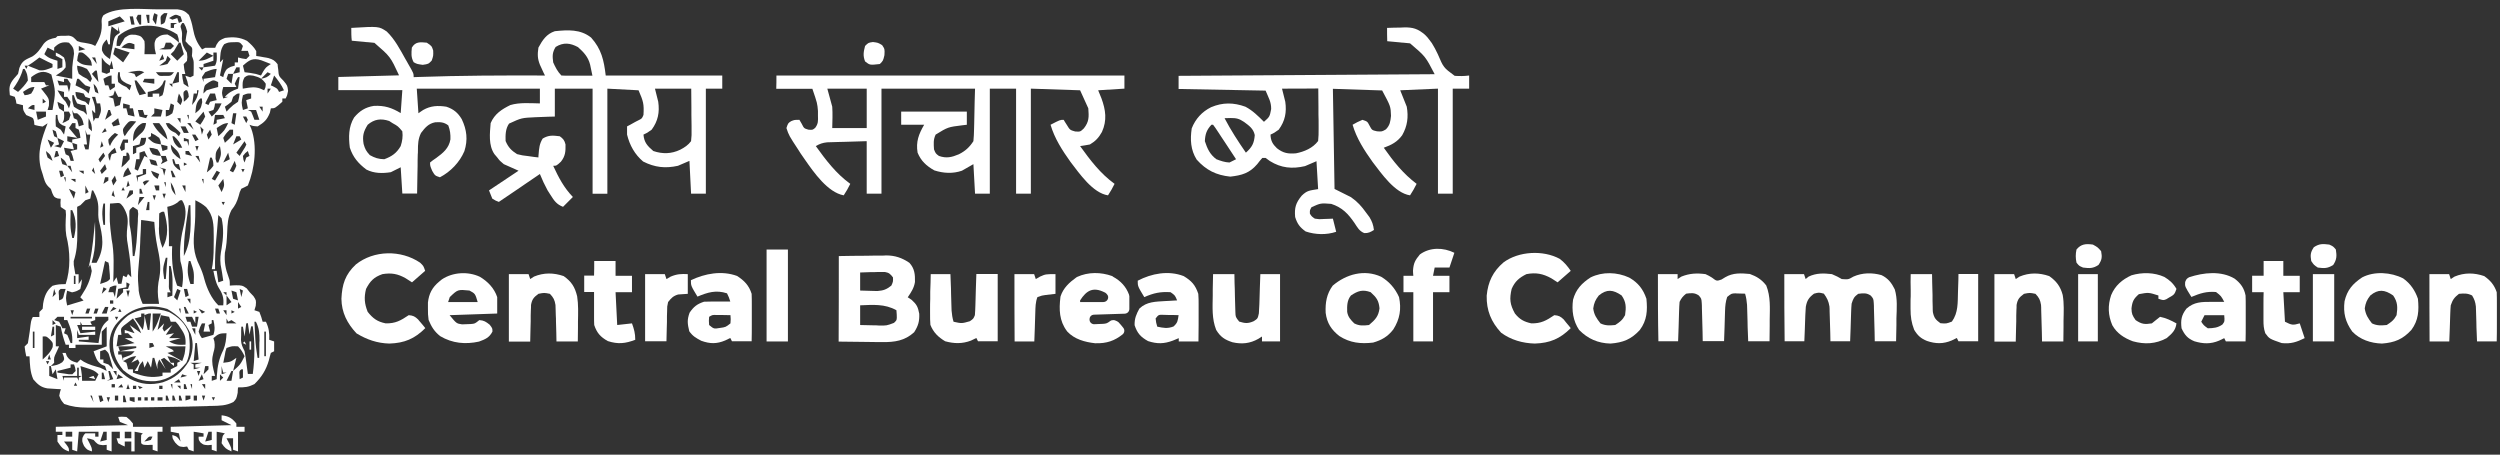 <?xml version="1.0" encoding="utf-8"?>
<!-- Generator: Adobe Illustrator 24.3.0, SVG Export Plug-In . SVG Version: 6.00 Build 0)  -->
<!DOCTYPE svg PUBLIC "-//W3C//DTD SVG 1.1//EN" "http://www.w3.org/Graphics/SVG/1.1/DTD/svg11.dtd">
<svg version="1.1" id="Layer_1" xmlns:x="http://ns.adobe.com/Extensibility/1.0/" xmlns:i="http://ns.adobe.com/AdobeIllustrator/10.0/" xmlns:graph="http://ns.adobe.com/Graphs/1.0/"
	 xmlns="http://www.w3.org/2000/svg" xmlns:xlink="http://www.w3.org/1999/xlink" x="0px" y="0px" viewBox="0 0 1523 277"
	 style="enable-background:new 0 0 1523 277;" xml:space="preserve">
<rect x="0" y="0" width="1523" height="277" fill="#333333" stroke="none"/>
<style type="text/css">
	.st0{fill:#FFFFFF;}
</style>
<g>
	<path class="st0" d="M97.3,5.7c1.3,0,2.6,0,3.9,0c1.8,0,1.8,0,3.7,0c1.6,0,1.6,0,3.3,0c3.2,0.4,4.6,1.1,6.9,3.4
		c1.1,2.7,1.9,5.3,2.4,8.2c1,5.2,2.3,8.6,5.6,12.8c1-0.5,1-0.5,2-1c2,0,4,0,6,0c0.2-0.6,0.5-1.2,0.8-1.9c1.5-2.6,2.5-3,5.2-4.1
		c5-0.7,8.9-0.5,13.4,1.8c2.3,2,4.1,3.6,5.6,6.2c0,1,0,2,0,3c1,0.2,1,0.2,2.1,0.3c1.4,0.2,1.4,0.2,2.7,0.5c0.9,0.1,1.8,0.3,2.7,0.5
		c2.7,0.8,3.8,1.5,5.5,3.7c0.1,1.1,0.2,2.2,0.4,3.3c0.3,3.9,0.3,3.9,3.2,6.8c2.4,2.9,2.4,2.9,2.8,6.2C175,58,175,58,174,60
		c-0.7,0-1.3,0-2,0c0,0.7,0,1.3,0,2c-4.5,4-4.5,4-7,4c-0.2,0.9-0.4,1.8-0.6,2.7c-1.8,4.4-3.4,5.8-7.4,8.3c-2.9-0.2-2.9-0.2-5-1
		c0.5,1.1,0.5,1.1,1,2.2c3.9,10.5,2.2,24.6-2,34.8c-1.3,0.7-2.6,1.4-4,2c-1,2-1,2-1.6,4.4c-1,3.5-2.1,5.8-4.4,8.6
		c-2.3,4.5-2.4,8.7-2.6,13.6c-0.2,4.3-0.4,8.3-1.4,12.4c-0.4,5.6,0.3,9.7,2.3,15c0.7,2,0.7,2,0.7,5c1.2-0.1,2.5-0.2,3.8-0.2
		c3.1,0,4,0,6.5,1.9c0.6,0.8,1.1,1.5,1.8,2.3c0.8,0.8,1.5,1.6,2.3,2.4c1.7,2.6,1.7,2.6,1.4,5.9c-0.4,1.3-0.4,1.3-0.8,2.7
		c1,0.3,2,0.7,3,1c1.2,3.1,1.2,3.1,2,6c0.7,0,1.3,0,2,0c1.8,3.8,2.2,6.8,2,11c1,0.3,2,0.7,3,1c0,2,0,4,0,6c-0.7,0.3-1.3,0.7-2,1
		c-0.5,1.5-0.8,3-1.2,4.5c-1.7,5.9-4.4,10.2-8.8,14.5c-3.8,1.9-5.8,2-10,2c-0.1,1.1-0.2,2.2-0.2,3.3c-0.8,3.7-0.8,3.7-2.6,5.6
		c-4.4,2.3-8.5,2.3-13.4,2.4c-0.9,0-1.7,0-2.6,0.1c-2.8,0.1-5.6,0.1-8.4,0.2c-1,0-1.9,0-2.9,0.1c-14.9,0.3-29.7,0.5-44.5,0.6
		c-2.1,0-4.1,0-6.2,0c-2.9,0-5.8,0-8.7,0c-0.9,0-1.7,0-2.6,0c-5,0-9.1-0.5-13.8-2.2c-2-2.4-2-2.4-3-5c0.4-2.2,0.4-2.2,1-4
		c-0.8,0-1.5-0.1-2.3-0.1c-1.5-0.1-1.5-0.1-3-0.2c-1-0.1-2-0.1-3-0.2c-4-0.7-5.9-2.5-8.5-5.5c-2-4.5-2.1-9.1-2.3-14
		c-0.7,0-1.3,0-2,0c-0.6-2.9-0.6-2.9-1-6c1-1,1-1,2-2c0.4-2.3,0.8-4.7,1.1-7c0.8-6.8,0.8-6.8,1.9-9c1.3,0,2.6,0,4,0c0-1,0-2,0-3
		c1-1,1-1,2-2c0.1-1,0.2-2.1,0.3-3.2c0.8-4.6,2.1-7.8,5.7-10.8c2.8-0.9,5-1,8-1c3.1-9.2,2.8-20.1,0.4-29.5
		c-0.7-4.3-0.4-8.5-0.2-12.8c-0.1-0.9-0.1-1.8-0.2-2.7c-1-0.7-2-1.3-3-2c-0.2-2.6-0.2-2.6,0-5c-0.9-0.1-0.9-0.1-1.9-0.2
		c-2.1-0.8-2.1-0.8-3.2-3.2c-0.3-0.9-0.6-1.7-0.9-2.6c-0.5-0.5-1-1-1.5-1.4c-2.2-2.2-2.6-4.6-3.5-7.6c-0.4-1.1-0.7-2.2-1.1-3.4
		c-2.4-10,0.5-18.3,4.1-27.6c-1.5,1-1.5,1-3,2c-2.7-0.4-2.7-0.4-5-1c-0.1-0.6-0.2-1.2-0.2-1.9c-0.5-2.3-0.5-2.3-2.7-3.2
		c-0.7-0.3-1.4-0.6-2.1-0.9c-2-3-2-3-2-6c-1.3-0.3-2.6-0.7-4-1c-0.1-0.6-0.2-1.3-0.3-1.9C9.4,60.4,9.2,59.7,9,59c-1-0.3-2-0.7-3-1
		c-0.5-4.5-0.5-6.4,2.4-10c0.9-1,1.7-2,2.6-3c0.4-1.8,0.4-1.8,0.8-3.6c1.7-4.5,3.7-5,7.9-7c3.2-2,4.8-4.6,6.9-7.7
		c2.1-2.5,4.3-3.1,7.4-3.7c0.3-0.3,0.7-0.7,1-1c2-0.2,2-0.2,4.4-0.2c0.8,0,1.6,0,2.4-0.1c2.8,0.4,3.3,1.4,5.2,3.3
		c2.2,0.8,2.2,0.8,4.6,1.1c4.3,0.8,4.3,0.8,6.4,1.9c3.1-5.4,4.4-8.8,3.9-15C62,11,62,11,63,9.3C71.3,3.7,87.8,5.8,97.3,5.7z M94,8
		c-0.7,1.9-0.7,1.9-1,4c1,1.5,1,1.5,2,3c0.3-2,0.7-4,1-6C95.3,8.7,94.6,8.3,94,8z M100,8c-2.3,1.8-2.3,1.8-2.1,4.6
		c0,0.8,0.1,1.6,0.1,2.4c2.4-0.9,2.4-0.9,3.1-4.1c0.3-1,0.6-1.9,0.9-2.9C101.3,8,100.6,8,100,8z M84,9c-0.3,0.7-0.7,1.3-1,2
		c0.9,2.1,0.9,2.1,2,4c0.3,0,0.7,0,1,0c0-2,0-4,0-6C85.3,9,84.6,9,84,9z M89,9c0.3,1.6,0.7,3.3,1,5c0.3,0,0.7,0,1,0c0-1.6,0-3.3,0-5
		C90.3,9,89.6,9,89,9z M79,10c0.3,1.6,0.7,3.3,1,5c0.7,0,1.3,0,2,0c-0.3-1.6-0.7-3.3-1-5C80.3,10,79.6,10,79,10z M104.8,9.9
		c-0.6,0.4-1.2,0.7-1.8,1.1c1,0.5,1,0.5,2,1c1-0.3,2-0.7,3-1c0.3,1,0.7,2,1,3c0.7-0.3,1.3-0.7,2-1c-0.3-1-0.7-2-1-3
		C107.1,8.7,107.1,8.7,104.8,9.9z M73,10c-3.5,1.5-3.5,1.5-7,3c0,1,0,2,0,3c4.9-1.5,4.9-1.5,10-3C75,12,74,11,73,10z M104,14
		c0,1,0,2,0,3c0.7,0,1.3,0,2,0c0-0.7,0-1.3,0-2c0.7-0.3,1.3-0.7,2-1C106.6,14,105.3,14,104,14z M111,14c-1.2,1.9-1.2,1.9-0.6,3.7
		c0.6,2.3,0.6,2.3,0.4,5.8c0.1,3.9,1.1,5.3,3.1,8.6c0.3,2.7,0.3,2.7,0,5c-0.7,0.7-1.3,1.3-2,2c0.3,3.1,0.3,3.1,1,6c-0.7,0-1.3,0-2,0
		c0.3,2.9,0.3,2.9,1,6c1,0.7,2,1.3,3,2c-0.7-3.6-0.7-3.6-2-7c1,0.3,2,0.7,3,1c1-0.5,1-0.5,2-1c0-1.4,0.1-2.9,0.1-4.3
		c0-0.8,0-1.6,0-2.4c0-2.4,0-2.4-1.1-5.3c0.1-0.8,0.1-1.6,0.2-2.4c0.1-2.7,0.1-2.7-2.2-4.5c-0.6-0.7-1.3-1.4-1.9-2.1
		c0.4-2.9,0.4-2.9,1-6c-0.8-2.8-0.8-2.8-2-5C111.6,14,111.3,14,111,14z M68,16c-0.7,3.7-1.1,7.2-1,11c-0.3,0-0.7,0-1,0
		c-0.3-1-0.7-2-1-3c-2.1,2.3-3,3.4-2.9,6.6c1.1,2.9,2.4,3.7,4.9,5.4c0.3-1.5,0.3-1.5,0.6-3c0.2-1.3,0.5-2.6,0.8-3.9
		c0.2-1.3,0.5-2.5,0.7-3.9C70,22,70,22,73,20c-0.3-1.3-0.7-2.6-1-4c0,1,0,2,0,3C70.6,18,69.3,17,68,16z M72,22c-0.9,3.1-0.9,3.1-1,6
		c0.7,0,1.3,0,2,0c1-1.7,2-3.3,3-5c3-2,3-2,6.6-1.8C86,22,86,22,88,25c0.3,2.7,0.1,5.3,0,8c2.3,0,4.6,0,7,0
		c-0.3-1.6-0.3-1.6-0.7-3.2C94,26,94,26,95.1,23.6c2.4-2.1,3.7-2.5,6.9-2.6c2.8,1.4,4.8,2.8,7,5c-0.1-2.4-0.1-2.4-1-5
		C97.4,13.9,82,13.5,72,22z M100,23c4,1,4,1,4,1L100,23z M33,29c0,0.7,0,1.3,0,2c-1.3-0.7-2.6-1.3-4-2c-0.7,1.3-1.3,2.6-2,4
		c2.5,2.5,4.7,3,8,4c0,1.6,0,3.3,0,5c1-0.3,2-0.7,3-1c0-1.6,0-3.3,0-5c-1.3-0.7-2.6-1.3-4-2c0-0.7,0-1.3,0-2c2.4,1.1,2.4,1.1,5,3
		c1,3,1,3,1,6c-1.7,2.4-3.5,3.4-6,5c3.3,0.7,6.6,1.3,10,2c0-1.6,0-3.3,0-5c0-2,0-2,0.3-4.5c0.1-1,0.2-1.9,0.4-2.9
		c0.1-1,0.3-1.9,0.4-2.9c-0.1-3.3-0.8-4.4-3.1-6.7C38,25.3,35.8,26.2,33,29z M75.7,27.4c-0.9,0.8-0.9,0.8-1.8,1.6
		c2.6,0.3,5.3,0.7,8,1c0-1,0-2,0-3C79.1,25.9,78.4,25.7,75.7,27.4z M101,26c-0.3,1-0.7,2-1,3c-1,0.3-2,0.7-3,1c3.4,0.2,3.4,0.2,7,0
		c0.7-0.7,1.3-1.3,2-2c-0.7-0.7-1.3-1.3-2-2C103,26,102,26,101,26z M109,26c-1,1.7-2,3.3-3,5c-0.7,0.7-1.3,1.3-2,2
		c1.3,1.3,2.6,2.6,4,4c1.3-1.3,2.6-2.6,4-4c-0.7-2.3-1.3-4.6-2-7C109.6,26,109.3,26,109,26z M136.6,26.9c-2.6,3.3-2.4,7-2.6,11.1
		c0.7-0.7,1.3-1.3,2-2c-0.7,3.3-1.3,6.7-2,10c0.7,0.3,1.3,0.7,2,1c0.2-0.8,0.4-1.6,0.7-2.4c1.3-2.6,1.3-2.6,3.9-3.9
		c0.8-0.2,1.6-0.5,2.4-0.7c0-0.7,0-1.3,0-2c0.7,0,1.3,0,2,0c0-1,0-2,0-3c0.8,0.2,1.6,0.4,2.4,0.6c0.9,0.1,1.7,0.2,2.6,0.4
		c0.7-0.7,1.3-1.3,2-2c-0.3-1-0.7-2-1-3c-1.3,0-2.6,0-4,0c0.3-1,0.7-2,1-3c-1.9-2.4-1.9-2.4-5.4-2.3
		C139.1,25.8,139.1,25.8,136.6,26.9z M48,28c0,1,0,2,0,3c1.3-0.3,2.6-0.7,4-1C50.6,29.3,49.3,28.7,48,28z M70,29
		c-0.3,1.3-0.7,2.6-1,4c2,1.6,4,3.3,6,5c1.3-2,2.6-4,4-6C76,31,73,30,70,29z M48,32c-0.7,2.4-0.7,2.4-1,5c2.8,2.8,5.2,2.6,9,3
		c-0.3-3.2-1-4-3.4-6.2C50.2,31.8,50.2,31.8,48,32z M126,32c-1.6,1.6-3.3,3.3-5,5c3.7,0,5.8-1.3,9-3C128.6,33.3,127.3,32.7,126,32z
		 M130,32c0,1.6,0,3.3,0,5c-2,0.7-4,1.3-6,2c0,0.7,0,1.3,0,2c2.3-0.3,4.7-0.6,7-1c1.4-2.7,1.1-5,1-8C131.3,32,130.6,32,130,32z
		 M82,33c1,3,1,3,1,3L82,33z M99,33c-0.7,1.3-1.3,2.6-2,4c1-0.3,2-0.7,3-1C99.6,35,99.3,34,99,33z M102,34c-0.3,1-0.7,2-1,3
		c-2.1,1.7-2.1,1.7-4,3c2.4-0.3,2.4-0.3,5-1c0.7-1,1.3-2,2-3C103.3,35.3,102.6,34.7,102,34z M24,35c-0.6,0.5-1.2,0.9-1.8,1.4
		c-1.7,1.3-3.4,2.5-5.2,3.6c1.7,0.7,3.3,1.4,5,2c0.6,0.2,1.3,0.5,1.9,0.8c3,0.4,5.3-0.7,8.1-1.8c0-0.7,0-1.3,0-2
		c-1-0.5-1.9-1-2.9-1.4C27.4,36.7,25.7,35.9,24,35z M56,35c1,1.3,2,2.6,3,4c-0.3-1.3-0.7-2.6-1-4C57.3,35,56.6,35,56,35z M62,35
		c0,3,0,5.9,0,9c1,0.3,2,0.7,3,1c0.7-0.3,1.3-0.7,2-1c0-0.7,0-1.3,0-2c0.7,0,1.3,0,2,0c-0.3-1.6-0.7-3.3-1-5c-0.3,1-0.7,2-1,3
		C64,38,64,38,62,35z M79,35c1,3,1,3,1,3L79,35z M148,40c0.3,1.3,0.7,2.6,1,4c1.6,0.2,1.6,0.2,3.3,0.4C156,45,156,45,159,46
		c0.6-1.2,0.6-1.2,1.3-2.4C162,41,162,41,165,39c-1.2-0.5-2.5-1-3.8-1.5c-1-0.4-1-0.4-2.1-0.8C153.9,35.1,151.8,36.6,148,40z M93,38
		c1,2,1,2,1,2L93,38z M105,38c1,2,1,2,1,2L105,38z M15,40c0.3,0.7,0.7,1.3,1,2c0.3-0.7,0.7-1.3,1-2C16.3,40,15.6,40,15,40z M47,40
		c0.1,2.4,0.1,2.4,1,5c2.4,1.7,2.4,1.7,5,3c0.7,0.7,1.3,1.3,2,2c0.3-0.7,0.7-1.3,1-2c-1-3.1-1-3.1-3-6C49.9,40.6,49.9,40.6,47,40z
		 M56,40c1,2,1,2,1,2L56,40z M59,40c1,3,1,3,1,3L59,40z M74,40c0,3,0,3,0,3V40z M121,41c0.7,0.7,1.3,1.3,2,2c0.3-0.7,0.7-1.3,1-2
		C123,41,122,41,121,41z M144,41c-0.7,1.3-1.3,2.6-2,4c1.3-0.3,2.6-0.7,4-1c0-1,0-2,0-3C145.3,41,144.6,41,144,41z M14,42
		c-0.2,0.9-0.5,1.7-0.8,2.6c-1.3,3.6-3,6.3-5.2,9.4c1.5,1,1.5,1,3,2c2.3-2.2,4.4-4.3,6-7c-0.4-3.9-0.4-3.9-2-7
		C14.6,42,14.3,42,14,42z M19,47c0,1,0,2,0,3c2.6,0,5.3,0,8,0c0.3,0.7,0.7,1.3,1,2c0.7,0,1.3,0,2,0c-1.6,0.7-3.3,1.3-5,2
		c0.4,0.4,0.8,0.9,1.1,1.3c3.9,4.9,3.9,4.9,3.7,9.1c-0.3,0.9-0.5,1.7-0.8,2.6c1,0,2,0,3,0c2-11.2,2-11.2-0.7-21.6
		C26.6,42.5,23.2,43.8,19,47z M58,43c-0.7,0.7-1.3,1.3-2,2c1.3,1.6,2.6,3.3,4,5c-0.3-2.3-0.7-4.6-1-7C58.6,43,58.3,43,58,43z M72,44
		c-0.4,2.9-0.4,2.9,0,6c2.3,1.8,2.3,1.8,5,3c0.7,0.7,1.3,1.3,2,2c0.3-1,0.7-2,1-3c-1-0.4-1.9-0.8-2.9-1.2C74,49,74,49,73.1,46.3
		c0-0.8-0.1-1.5-0.1-2.3C72.6,44,72.3,44,72,44z M81.8,43.4c-1.9,0.3-1.9,0.3-3.9,0.6c0.6,0.1,1.3,0.2,1.9,0.4c1,0.3,1,0.3,2.1,0.6
		c0.3,0.7,0.7,1.3,1,2c1.6-1,3.3-2,5-3C85.5,42.8,84.5,43.1,81.8,43.4z M95,44c1.9,2.4,1.9,2.4,5.5,2.2c3.6,0.1,3.6,0.1,5.5-2.2
		C102.3,44,98.7,44,95,44z M108,44c-1.5,3.5-1.5,3.5-3,7c1.3-0.3,2.6-0.7,4-1c0-2,0-4,0-6C108.6,44,108.3,44,108,44z M125,44
		c-1,1.5-1,1.5-2,3c0.3,1,0.7,2,1,3c0-0.7,0-1.3,0-2c3.5-0.5,3.5-0.5,7-1c0.3-1.6,0.7-3.3,1-5C129.5,42,127.2,43.1,125,44z M163,44
		c-1.3,1.3-2.6,2.6-4,4c2.9-0.6,3.9-0.9,6-3C164.3,44.7,163.6,44.3,163,44z M139,45c-0.3,1-0.7,2-1,3c1,1,2,2,3,3c0.3-2,0.7-4,1-6
		C141,45,140,45,139,45z M149,47.1c-1.4,2.4-1.3,4.1-1.1,6.9c1.2-0.2,2.4-0.4,3.7-0.6c3.7-0.5,6-0.1,9.3,1.6c0.9-1.8,0.9-1.8,1-4
		c-2.2-3.2-3.8-3.9-7.6-4.9C151.1,45.7,151.1,45.7,149,47.1z M167,46c-0.7,2-1.3,4-2,6c1,0.4,1,0.4,1.9,0.9C169,54,169,54,170,56
		c1-0.3,2-0.7,3-1C171.4,51.6,169.4,48.9,167,46z M63,48c0.3,1.3,0.7,2.6,1,4c0.7,0,1.3,0,2,0c0.3,1,0.7,2,1,3c1-0.7,2-1.3,3-2
		c0-0.7,0-1.3,0-2c-0.7,0-1.3,0-2,0c0-1.6,0-3.3,0-5C66.1,46,64.6,47.2,63,48z M70,47c1,3,1,3,1,3L70,47z M120,47c1,2,1,2,1,2
		L120,47z M145,47c-1.1,1.9-1.1,1.9-2,4c0.3,0.7,0.7,1.3,1,2c-2.6,0-5.3,0-8,0c-1,3.6-1,3.6,0,7c1-0.3,2-0.7,3-1c-0.7,0-1.3,0-2,0
		c2.4-2.7,4.6-3.8,8-5c0.3-2.3,0.7-4.6,1-7C145.6,47,145.3,47,145,47z M39,48c0,0.7,0,1.3,0,2c-1.3-0.3-2.6-0.7-4-1c0.3,1,0.7,2,1,3
		c1.6,0,3.3,0,5,0c0.3,1.3,0.7,2.6,1,4c0.7-2.4,0.7-2.4,1-5c-0.7-1-1.3-2-2-3C40.3,48,39.6,48,39,48z M47,48c-0.3,1.3-0.7,2.6-1,4
		c1.4,0.7,1.4,0.7,2.9,1.4C52,55,52,55,54,57c0.3-1.3,0.7-2.6,1-4c-1-0.3-2-0.7-3-1c-1.4-1.3-2.7-2.6-4-4C47.6,48,47.3,48,47,48z
		 M88,48c-0.3,0.7-0.7,1.3-1,2c2.3,0.3,4.6,0.7,7,1c0-1,0-2,0-3C92,48,90,48,88,48z M82,49c0.6,3.3,1.4,6,3,9c1.3-0.3,2.6-0.7,4-1
		c-1-1.3-2-2.7-2.9-4c-0.8-1.1-0.8-1.1-1.6-2.2c-0.7-0.9-0.7-0.9-1.4-1.8C82.6,49,82.3,49,82,49z M100,49c-0.4,0.8-0.7,1.6-1.1,2.4
		c-2.5,3.5-4.8,3.8-8.9,4.6c0,1,0,2,0,3c1,0,2,0,3,0c0-0.7,0-1.3,0-2c1.3,0,2.6,0,4,0c0,0.7,0,1.3,0,2c0.7-0.3,1.3-0.7,2-1
		c0.7-2.1,0.7-2.1,1.1-4.6c0.2-1.2,0.2-1.2,0.5-2.5c0.1-0.6,0.2-1.3,0.4-1.9C100.6,49,100.3,49,100,49z M127.3,50.1
		c-2.6,1.7-2.6,1.7-3.2,4.6c-0.1,0.8-0.1,1.5-0.2,2.3c0.7-0.7,1.3-1.3,2-2c2.3-0.7,4.6-1.4,7-2c0-1,0-2,0-3
		C130,48.6,130,48.6,127.3,50.1z M57,51c0.3,2.5,0.3,2.5,1,5c0.7,0.3,1.3,0.7,2,1C59.4,54.1,59.1,53.1,57,51z M103,51
		c0.7,0.7,1.3,1.3,2,2c0-0.7,0-1.3,0-2C104.3,51,103.6,51,103,51z M14,56c0.3,0.7,0.7,1.3,1,2c2-0.2,2-0.2,4-1c1.3-2,1.3-2,2-4
		C18.1,53,16.4,54.5,14,56z M81,53c1,4,1,4,1,4L81,53z M101,53c1,3,1,3,1,3L101,53z M45,54c1,2,1,2,1,2L45,54z M163,54c0,1,0,2,0,3
		c0.7-1,1.3-2,2-3C164.3,54,163.6,54,163,54z M35,55c1.5,2.6,2.8,4.8,5,7c0.7,1.3,1.4,2.6,2,4c0.7-1.9,0.7-1.9,1-4c-0.7-1-1.3-2-2-3
		c-0.7,0-1.3,0-2,0c0-1,0-2,0-3C37.6,55.7,36.3,55.3,35,55z M70,55c-0.3,1-0.7,2-1,3c-1,0.3-2,0.7-3,1c1,0.3,2,0.7,3,1
		c0.3,1.6,0.7,3.3,1,5c1-0.3,2-0.7,3-1c0.3-1.6,0.7-3.3,1-5c-0.7,0-1.3,0-2,0C71.3,57.7,70.6,56.4,70,55z M113,55
		c-1.4,1.1-1.4,1.1-1.1,4.1c0,1,0,1.9,0.1,2.9c1.6-1.2,1.6-1.2,3-3c-0.2-2.2-0.2-2.2-1-4C113.6,55,113.3,55,113,55z M120,55
		c0,0.7,0,1.3,0,2c-0.7,0-1.3,0-2,0c-0.3,2.3-0.7,4.6-1,7c2.5-2.9,3.5-5.2,4-9C120.6,55,120.3,55,120,55z M46,56c0.1,2,0.1,2,1,4
		c2.4,1.2,2.4,1.2,5,2c0.7,0.7,1.3,1.3,2,2c0.3-1.3,0.7-2.6,1-4c-1-0.3-2-0.7-3-1c-0.3-0.7-0.7-1.3-1-2C48.4,56.3,48.4,56.3,46,56z
		 M65,56c1,2,1,2,1,2L65,56z M109,57c-0.7,2.4-0.7,2.4-1,5c0.7,0.7,1.3,1.3,2,2c1.3-2.9,1.3-2.9,0.1-5.2
		C109.7,58.2,109.3,57.6,109,57z M128,57c-1,2-2,4-3,6c1,0.5,1,0.5,2,1c0.3-0.7,0.7-1.3,1-2c2.1-0.6,2.1-0.6,4-1
		c-0.3-1.3-0.7-2.6-1-4C130,57,129,57,128,57z M142,59c-0.3,1-0.7,2-1,3c-2.1,1.7-2.1,1.7-4,3c0.3,1,0.7,2,1,3
		c0.6-0.6,1.2-1.2,1.8-1.9C142,64,142,64,145,62c0.7-2.6,0.7-2.6,1-5C144.5,56.9,144.5,56.9,142,59z M155,57c1,2,1,2,1,2L155,57z
		 M44,58c0,3.4,0,3.4,1,7c2.9,1.9,2.9,1.9,6,3c0.7,0.7,1.3,1.3,2,2c-0.3-2-0.7-4-1-6c-0.8-0.1-1.6-0.1-2.4-0.2
		c-0.9-0.3-1.7-0.5-2.6-0.8c-1.3-2.6-1.3-2.6-2-5C44.6,58,44.3,58,44,58z M148,58c-1,4.6-1,4.6,0,9c1-0.3,2-0.7,3-1
		c-0.3-1.6-0.7-3.3-1-5c1-0.3,2-0.7,3-1c0-1,0-2,0-3C150.7,56.9,150.7,56.9,148,58z M56,59c0.3,0.9,0.7,1.8,1,2.8c1,3.2,1,3.2,1,7.2
		c-0.7-0.7-1.3-1.3-2-2c0.3,2.3,0.7,4.6,1,7c0.3-0.7,0.7-1.3,1-2c0.7,0,1.3,0,2,0c1.8-4.5,1.8-4.5,1-9c-0.7,0-1.3,0-2,0
		c-0.3-1.3-0.7-2.6-1-4C57.3,59,56.6,59,56,59z M26,60c0,1,0,2,0,3c0.7-0.3,1.3-0.7,2-1C27.3,61.3,26.6,60.7,26,60z M61,60
		c1,2,1,2,1,2L61,60z M122,60c-2.8,2.8-2.6,5.2-3,9c3.3-2.7,3.3-2.7,4.2-6.8c-0.1-0.7-0.2-1.5-0.2-2.2C122.6,60,122.3,60,122,60z
		 M35,62c0.3,1.9,0.3,1.9,1,4c1.5,1,1.5,1,3,2c0-1.3,0-2.6,0-4C37.6,63.3,36.3,62.7,35,62z M161,62c0,3,0,3,0,3V62z M75,63
		c0,1,0,2,0,3c0.7,0,1.3,0,2,0c0.3,1.3,0.7,2.6,1,4c1.3,0.3,2.6,0.7,4,1c-0.3-1.6-0.7-3.3-1-5c-0.7,0-1.3,0-2,0c0-0.7,0-1.3,0-2
		C77.6,63.7,76.3,63.3,75,63z M104,63c-0.3,1.3-0.7,2.6-1,4c-0.7,0-1.3,0-2,0c0,1.3,0,2.6,0,4c2-0.6,2-0.6,4-2c0.8-2.6,0.8-2.6,1-5
		C105.3,63.7,104.6,63.3,104,63z M131,63c-0.1,0.6-0.2,1.3-0.3,1.9c-0.2,0.7-0.4,1.4-0.7,2.1c-1,0.3-2,0.7-3,1c1,1.5,1,1.5,2,3
		c3.8-3.5,3.8-3.5,6-8C133.6,63,132.3,63,131,63z M17,66c1.3,0.3,2.6,0.7,4,1c0-1,0-2,0-3C19.5,63.9,19.5,63.9,17,66z M158,65
		c1,1.5,1,1.5,2,3c0-1,0-2,0-3C159.3,65,158.6,65,158,65z M94,66c0,1,0,2,0,3c-0.7,0.7-1.3,1.3-2,2c2,0,4,0,6,0c0.3-1.3,0.7-2.6,1-4
		C97.3,66.7,95.7,66.3,94,66z M44,67c0.3,2.5,0.3,2.5,1,5c0.7,0.3,1.3,0.7,2,1c0.6,2.1,0.6,2.1,1,4c1-0.3,2-0.7,3-1
		c-0.6-3.2-1.4-4.9-4-7c-0.7,0-1.3,0-2,0C44.6,68.3,44.3,67.7,44,67z M66,67c-0.7,2-1.3,4-2,6c1.3-1,2.6-2,4-3c-0.3-1-0.7-2-1-3
		C66.6,67,66.3,67,66,67z M84,67c0.3,1.3,0.7,2.6,1,4c2,0.5,2,0.5,4,1c0.3-0.7,0.7-1.3,1-2c-0.7,0-1.3,0-2,0c-0.3-1-0.7-2-1-3
		C86,67,85,67,84,67z M151,67c1,0.5,1,0.5,2,1c0.7,1.6,1.4,3.3,2,5c1,0,2,0,3,0c-0.7-2-1.3-4-2-6C154.3,67,152.7,67,151,67z M22,68
		c0.3,1.6,0.7,3.3,1,5c1.6-0.7,3.3-1.3,5-2c0-1,0-2,0-3C26,68,24,68,22,68z M39,68c0,0.8,0,1.6,0.1,2.4C39,73,39,73,38,75
		c2-0.8,2-0.8,4-2c0.3-1,0.7-2,1-3c-0.3-0.7-0.7-1.3-1-2C41,68,40,68,39,68z M124,68c-1.6,2-3.3,4-5,6c1.5,1,1.5,1,3,2
		c1.6-2.3,1.6-2.3,3-5C124.6,70,124.3,69,124,68z M142,69c-0.3,2-0.7,4-1,6c1,0.5,1,0.5,2,1c0.3-2.3,0.7-4.6,1-7
		C143.3,69,142.6,69,142,69z M34,70c-0.2,3.4-0.2,3.4,0,7c1.5,1,1.5,1,3,2c1,1.5,1,1.5,2,3c0.3-1.6,0.7-3.3,1-5
		c-0.6-0.2-1.3-0.5-1.9-0.7C36,75,36,75,35.2,72.4C35.1,71.6,35,70.8,35,70C34.6,70,34.3,70,34,70z M114,70c0.3,1,0.7,2,1,3
		c0-1,0-2,0-3C114.6,70,114.3,70,114,70z M131,70c-0.3,2-0.7,4-1,6c0.7-0.3,1.3-0.7,2-1c0-0.7,0-1.3,0-2c1.6-0.3,3.3-0.7,5-1
		c-0.3-0.7-0.7-1.3-1-2C134.3,70,132.7,70,131,70z M148,71c0.7,1.3,1.3,2.6,2,4c0.3-0.7,0.7-1.3,1-2c-0.3-0.7-0.7-1.3-1-2
		C149.3,71,148.6,71,148,71z M54,72c-0.2,2.9-0.2,2.9,0,6c0.7,0.7,1.3,1.3,2,2C56,76.2,55.7,75.1,54,72z M108,72c1,1.5,1,1.5,2,3
		c0-1,0-2,0-3C109.3,72,108.6,72,108,72z M61,73c1,2,1,2,1,2L61,73z M72,72c-1.3,1-2.6,2-4,3c0.3,0.7,0.7,1.3,1,2
		c1.3-0.3,2.6-0.7,4-1C72.6,74.7,72.3,73.4,72,72z M76.6,76.2c-1.9,2.5-1.9,2.5-1.4,5.1c0.2,0.6,0.5,1.1,0.8,1.7c0.7-1,1.3-2,2-3
		c1.6-2,3.3-4,5-6C78.9,73.5,78.9,73.5,76.6,76.2z M126,74c1,2,1,2,1,2L126,74z M44,75c-1,1.5-1,1.5-2,3c2.5,3,2.5,3,5,6
		c-3-0.5-3-0.5-6-1c0,1,0,2,0,3c1,0.3,2,0.7,3,1c0-0.7,0-1.3,0-2c1.6-0.3,3.3-0.7,5-1c-0.3-2.5-0.3-2.5-1-5c-0.7-0.3-1.3-0.7-2-1
		c0-1,0-2,0-3C45.3,75,44.6,75,44,75z M84.4,76.6c-3.1,3.1-3.2,5.2-3.4,9.4c0.6-0.6,1.2-1.2,1.8-1.8c1.3-1.3,2.5-2.5,3.9-3.7
		c1.6-1.8,1.9-3.2,2.3-5.5C86.7,74.8,86.7,74.8,84.4,76.6z M93,75c2.3,4.5,5.1,6.9,9,10c-0.6-4-2.5-6.9-5-10C95.6,75,94.3,75,93,75z
		 M101,75c1.4,3.5,2.6,4.5,6,6c0.7,0.7,1.3,1.3,2,2c0.3-0.7,0.7-1.3,1-2c-2.2-2.3-4.4-4.2-7-6C102.3,75,101.6,75,101,75z M114,75
		c1.3,1.3,2.6,2.6,4,4c-0.7-1.3-1.3-2.6-2-4C115.3,75,114.6,75,114,75z M125,76c0,3,0,3,0,3V76z M132,78c0.3,1.6,0.7,3.3,1,5
		c3.8-3.5,3.8-3.5,6-8C136.1,75,134.4,76.5,132,78z M110,77c0.7,1.3,1.3,2.6,2,4c1,0,2,0,3,0c-0.7-1.3-1.3-2.6-2-4
		C112,77,111,77,110,77z M122,77c0.3,1.6,0.7,3.3,1,5c0.3-1,0.7-2,1-3C123.3,78.3,122.6,77.7,122,77z M146,77c0,3,0,3,0,3V77z
		 M64,78c-1,1.5-1,1.5-2,3c1-0.3,2-0.7,3-1C64.6,79.3,64.3,78.7,64,78z M32,79c0.4,2,0.4,2,1,4c0.7,0.3,1.3,0.7,2,1
		c-0.4-2-0.4-2-1-4C33.3,79.7,32.6,79.3,32,79z M52,79c0.3,3,0.7,5.9,1,9c-0.7,0-1.3,0-2,0c0.3,1,0.7,2,1,3c0.7,0,1.3,0,2,0
		c0.3-3,0.7-5.9,1-9c-0.7,0-1.3,0-2,0C52.6,81,52.3,80,52,79z M128,79c-1,1.5-1,1.5-2,3c0.3,1,0.7,2,1,3c0.7-1,1.3-2,2-3
		C128.6,81,128.3,80,128,79z M140,79c-2.3,2.3-2.3,2.3-4,5c0.3,1,0.7,2,1,3c2.6-2.3,2.6-2.3,5-5c0-1,0-2,0-3
		C141.3,79,140.6,79,140,79z M58,80c1,3,1,3,1,3L58,80z M70,81c-2.1,1.7-2.1,1.7-4,4c0.1,2.2,0.1,2.2,1,4c0.3-0.6,0.5-1.2,0.8-1.8
		c1.2-2.2,2.4-3.5,4.2-5.2C71.3,81.7,70.6,81.3,70,81z M92,81c0,0.7,0,1.3,0,2c-1,0.5-1,0.5-2,1c3.5,3.2,3.5,3.2,8,4
		c-0.1-1.9-0.1-1.9-1-4C94.5,82.2,94.5,82.2,92,81z M61,82c1,2,1,2,1,2L61,82z M117,82c0.7,1.3,1.3,2.6,2,4c0.7-0.3,1.3-0.7,2-1
		c-0.7-1-1.3-2-2-3C118.3,82,117.6,82,117,82z M105,83c0.6,3.2,1.4,4.9,4,7c0.7,0,1.3,0,2,0c-1.3-2.9-2.6-4.9-5-7
		C105.6,83,105.3,83,105,83z M144,83c-0.7,1.6-1.3,3.3-2,5c1.6-1,3.3-2,5-3c-0.3-0.7-0.7-1.3-1-2C145.3,83,144.6,83,144,83z M35,84
		c0.3,1.3,0.7,2.6,1,4c-1,0.3-2,0.7-3,1c1.3,0.3,2.6,0.7,4,1c0.7-1.3,1.3-2.6,2-4C37.6,85.3,36.3,84.7,35,84z M86,84
		c-0.3,1.3-0.7,2.6-1,4c-1.3,0.3-2.6,0.7-4,1c0,1.6,0,3.3,0,5c0.7-0.3,1.3-0.7,2-1c0-1,0-2,0-3c0.8-0.2,1.6-0.5,2.4-0.8
		c2.7-1,2.7-1,3.4-3.4c0.1-0.6,0.1-1.2,0.2-1.9C88,84,87,84,86,84z M112,84c0,0.7,0,1.3,0,2c0.7,0,1.3,0,2,0c0.3,1,0.7,2,1,3
		c0-1.3,0-2.6,0-4C114,84.7,113,84.3,112,84z M29,85c0.7,1.6,1.3,3.3,2,5c0.7-1,1.3-2,2-3C31.6,86.3,30.3,85.7,29,85z M75,85
		c-1.1,2.4-1.1,2.4-2,5c0.3,0.7,0.7,1.3,1,2c0.7-0.3,1.3-0.7,2-1c0-1.3,0-2.6,0-4c0.7,0,1.3,0,2,0c0-0.7,0-1.3,0-2
		C77,85,76,85,75,85z M130,85c0,3,0,3,0,3V85z M62,86c-0.3,1.3-0.7,2.6-1,4c0.7-0.3,1.3-0.7,2-1C62.6,88,62.3,87,62,86z M125,86
		c1,2,1,2,1,2L125,86z M149,86c-2.5,3.5-2.5,3.5-5,7c0.7,0.7,1.3,1.3,2,2c0.7-1.1,1.4-2.2,2.1-3.4c0.4-0.6,0.8-1.2,1.2-1.9
		c0.3-0.6,0.5-1.1,0.8-1.7C149.6,87.3,149.3,86.7,149,86z M44,87c0.3,1.3,0.7,2.6,1,4c-3-0.5-3-0.5-6-1c0.4,2,0.4,2,1,4
		c0.7,0.3,1.3,0.7,2,1c0.3,1,0.7,2,1,3c0.7,0,1.3,0,2,0c-0.5-2.2-1-4-2-6c1.3-0.3,2.6-0.7,4-1c0-1,0-2,0-3C46,87.7,45,87.3,44,87z
		 M98,88c0.3,1.3,0.7,2.6,1,4c1-0.3,2-0.7,3-1c0-0.7,0-1.3,0-2C100.6,88.7,99.3,88.3,98,88z M104,88c0.3,3.7,0.8,4.8,3.6,7.3
		c0.8,0.6,1.6,1.1,2.4,1.7c-0.6-3.3-1.5-4.8-4-7C105.3,89.3,104.6,88.7,104,88z M124,88c1,2,1,2,1,2L124,88z M128,88c1,3,1,3,1,3
		L128,88z M141,88c1,2,1,2,1,2L141,88z M119,89c0.3,1,0.7,2,1,3c0.3-1,0.7-2,1-3C120.3,89,119.6,89,119,89z M134,89
		c-2.6,3.5-2.6,3.5-2.7,7.8c0.2,0.7,0.4,1.4,0.7,2.2c0.3,0,0.7,0,1,0C134.9,94.1,134.9,94.1,134,89z M70,90c-2.1,1.7-2.1,1.7-4,4
		c0.1,2.2,0.1,2.2,1,4c0.1-0.6,0.2-1.3,0.3-1.9c0.2-0.7,0.4-1.4,0.7-2.1c1-0.3,2-0.7,3-1C70.6,92,70.3,91,70,90z M91,90
		c0.6,2,0.6,2,2,4c2.6,0.8,2.6,0.8,5,1c-0.6-2-0.6-2-2-4C93.4,90.2,93.4,90.2,91,90z M57,91c1,2,1,2,1,2L57,91z M28,92
		c0.3,1.9,0.3,1.9,1,4c1.5,1,1.5,1,3,2C30.8,94.3,30.8,94.3,28,92z M34,92c-0.3,1.3-0.7,2.6-1,4c1-0.3,2-0.7,3-1c-0.3-1-0.7-2-1-3
		C34.6,92,34.3,92,34,92z M113,92c0,0.7,0,1.3,0,2c1.3,0.3,2.6,0.7,4,1c-0.7-1-1.3-2-2-3C114.3,92,113.6,92,113,92z M151,92
		c-1.6,1.2-1.6,1.2-3,3c0.2,2.2,0.2,2.2,1,4c0.3-1,0.7-2,1-3c0.7-0.3,1.3-0.7,2-1C151.6,94,151.3,93,151,92z M63,93
		c-1.5,2-1.5,2-3,4c0.3,0.7,0.7,1.3,1,2c1-1.3,2-2.6,3-4C63.6,94.3,63.3,93.7,63,93z M77,93c0,0.7,0,1.3,0,2c-0.7,0-1.3,0-2,0
		c-0.3,2.3-0.7,4.6-1,7c2.6-2.2,2.6-2.2,5-5c0-2.3,0-2.3-1-4C77.6,93,77.3,93,77,93z M88,92c-1,0.3-2,0.7-3,1c0,1.3,0,2.6,0,4
		c-0.7,0-1.3,0-2,0c-0.3,2-0.7,4-1,6c1,0.5,1,0.5,2,1c0.3-0.7,0.6-1.5,0.9-2.2c0.9-2.3,2-4.5,3.1-6.8c0.7,0.3,1.3,0.7,2,1
		C89.3,94.7,88.6,93.4,88,92z M139,93c-1,2-2,4-3,6c1.3-0.7,2.6-1.3,4-2C139.6,95.7,139.3,94.4,139,93z M49,94c0,3,0,3,0,3V94z
		 M98,95c0.3,1,0.7,2,1,3c-0.3,0.7-0.7,1.3-1,2c1.3-0.7,2.6-1.3,4-2c-0.3-1-0.7-2-1-3C100,95,99,95,98,95z M119,95c1,1.3,2,2.6,3,4
		c-0.3-1.3-0.7-2.6-1-4C120.3,95,119.6,95,119,95z M37,96c0.3,2,0.3,2,1,4c1,0.3,2,0.7,3,1C39.7,97.9,39.7,97.9,37,96z M53,96
		c1,2,1,2,1,2L53,96z M57,96c1,2,1,2,1,2L57,96z M128,96c-0.7,3-1.3,5.9-2,9c2.2-1.7,2.2-1.7,4-4c-0.1-2.7-0.1-2.7-1-5
		C128.6,96,128.3,96,128,96z M91,97c0.3,1,0.7,2,1,3c2,0.7,2,0.7,4,1c-0.3-1-0.7-2-1-3C92.9,97.3,92.9,97.3,91,97z M105,97
		c0.4,2.9,0.8,3.8,3.1,5.8c0.6,0.4,1.3,0.8,1.9,1.2c-0.3-1.3-0.7-2.6-1-4c-0.7,0-1.3,0-2,0c-0.3-1-0.7-2-1-3
		C105.6,97,105.3,97,105,97z M143,98c-1,2-2,4-3,6c1,0.5,1,0.5,2,1c1.1-1.8,1.1-1.8,2-4C143.6,100,143.3,99,143,98z M28,99
		c1,2,1,2,1,2L28,99z M112,99c0,0.7,0,1.3,0,2c0.7-0.3,1.3-0.7,2-1C113.3,99.7,112.6,99.3,112,99z M64,100c-1.5,2-1.5,2-3,4
		c0.3,0.7,0.7,1.3,1,2c1-1,2-2,3-3C64.6,102,64.3,101,64,100z M41,101c1,1.3,2,2.6,3,4c-0.3-1.3-0.7-2.6-1-4
		C42.3,101,41.6,101,41,101z M69,101c0,3,0,3,0,3V101z M136,101c1,2,1,2,1,2L136,101z M53,102c0,3,0,3,0,3V102z M57,102
		c-0.3,0.7-0.7,1.3-1,2c0.7,0.7,1.3,1.3,2,2C57.6,104.7,57.3,103.4,57,102z M78,102c-2.3,2.7-2.3,2.7-3,6c1.6-0.7,3.3-1.3,5-2
		C79.3,104.7,78.6,103.4,78,102z M97,102c1,0.5,1,0.5,2,1c0.6,2.1,0.6,2.1,1,4c0.3-1.3,0.7-2.6,1-4C99.6,102.7,98.3,102.3,97,102z
		 M115,102c1,2,1,2,1,2L115,102z M119,102c1,3,1,3,1,3L119,102z M87,103c0,1,0,2,0,3c-1.3,0.3-2.6,0.7-4,1c0.3,1.3,0.7,2.6,1,4
		c0-1,0-2,0-3c1.6-0.7,3.3-1.3,5-2c0-1,0-2,0-3C88.3,103,87.6,103,87,103z M147,103c0.3,0.7,0.7,1.3,1,2c0.3-0.7,0.7-1.3,1-2
		C148.3,103,147.6,103,147,103z M31,104c1,3,1,3,1,3L31,104z M36,104c0.3,1.3,0.7,2.6,1,4c0.7-0.3,1.3-0.7,2-1c-0.3-1-0.7-2-1-3
		C37.3,104,36.6,104,36,104z M48,104c1.5,1,1.5,1,3,2c0-0.7,0-1.3,0-2C50,104,49,104,48,104z M67,104c1,2,1,2,1,2L67,104z M92,104
		c1.3,3.1,1.3,3.1,4,5c0.3-1,0.7-2,1-3C94.5,105,94.5,105,92,104z M104,104c0.3,1.3,0.7,2.6,1,4c0.7,0,1.3,0,2,0
		c-0.7-1.3-1.3-2.6-2-4C104.6,104,104.3,104,104,104z M132,104c-1.5,2.5-1.5,2.5-3,5c1,0.5,1,0.5,2,1c1-1.6,2-3.3,3-5
		C133.3,104.7,132.6,104.3,132,104z M70,107c-1,1.5-1,1.5-2,3c0.3,1,0.7,2,1,3c0.7-1,1.3-2,2-3C70.6,109,70.3,108,70,107z M39,108
		c0.3,1,0.7,2,1,3c0-1,0-2,0-3C39.6,108,39.3,108,39,108z M64,108c-0.3,1.3-0.7,2.6-1,4c1-0.7,2-1.3,3-2c0-0.7,0-1.3,0-2
		C65.3,108,64.6,108,64,108z M74,108c1,2,1,2,1,2L74,108z M108,108c1,4,1,4,1,4L108,108z M114,108c1,2,1,2,1,2L114,108z M43,109
		c1.5,1,1.5,1,3,2c0-0.7,0-1.3,0-2C45,109,44,109,43,109z M119,109c1,2,1,2,1,2L119,109z M123,109c0.3,1,0.7,2,1,3c0-1,0-2,0-3
		C123.6,109,123.3,109,123,109z M136,109c-1.5,2-1.5,2-3,4c0.7,1.3,1.3,2.6,2,4C136.8,113.1,136.8,113.1,136,109z M54,110
		c1,2,1,2,1,2L54,110z M59,110c1,3,1,3,1,3L59,110z M78,110c-0.3,1.3-0.7,2.6-1,4c0.7-0.3,1.3-0.7,2-1C78.6,112,78.3,111,78,110z
		 M87,111c0.3,0.7,0.7,1.3,1,2c1-1,2-2,3-3C88.9,109.8,88.9,109.8,87,111z M100,111c0.3,1,0.7,2,1,3c0-1,0-2,0-3
		C100.6,111,100.3,111,100,111z M104,111c0.4,4.5,0.4,4.5,3,8C106.4,115.6,105.9,113.9,104,111z M127,112c1,2,1,2,1,2L127,112z
		 M141,112c1,2,1,2,1,2L141,112z M48,113c1,3,1,3,1,3L48,113z M52,113c0,1.6,0,3.3,0,5c0.7-0.3,1.3-0.7,2-1
		C53.3,115.7,52.6,114.4,52,113z M94,113c0.3,1,0.7,2,1,3c0.7,0,1.3,0,2,0c0-1,0-2,0-3C96,113,95,113,94,113z M111,113
		c0.7,1.3,1.3,2.6,2,4c0-1.3,0-2.6,0-4C112.3,113,111.6,113,111,113z M37,114c1,2,1,2,1,2L37,114z M75,114c-0.3,0.7-0.7,1.3-1,2
		c0.7,0,1.3,0,2,0C75.6,115.3,75.3,114.7,75,114z M116,114c1,3,1,3,1,3L116,114z M122,114c1,2,1,2,1,2L122,114z M140,114
		c0,3,0,3,0,3V114z M42,115c0.3,0.6,0.6,1.2,0.9,1.9c0.7,1.4,1.4,2.8,2.1,4.1c0.3-1.3,0.7-2.6,1-4C44.6,116.3,43.3,115.7,42,115z
		 M85,115c0,1,0,2,0,3c0.7,0,1.3,0,2,0c-0.3-1-0.7-2-1-3C85.6,115,85.3,115,85,115z M56,116c-0.3,1.6-0.7,3.3-1,5c-1,0.3-2,0.7-3,1
		c-1,1-2,2-3,3c-1,0.5-1,0.5-2,1c0,0.8,0,1.5,0,2.3c0,3.4,0.1,6.9,0.1,10.3c0,1.2,0,2.4,0,3.6c0,6.1-0.3,11.1-2.2,16.9
		c0,2.4,0,2.4,0.4,4.4c0.2,1.2,0.4,2.4,0.6,3.6c0.7,0,1.3,0,2,0c0,2,0,4,0,6c0.7-1,1.3-2,2-3c-0.2,2.9-0.2,2.9-1,6
		c-2.4,1.4-2.4,1.4-5,2c-1-0.3-2-0.7-3-1c-0.9,4.5-0.9,4.5,0,9c3.3-1,6.6-2,10-3c-0.7-0.7-1.3-1.3-2-2c0.3-0.5,0.7-1,1-1.5
		c3.2-4.8,5-8.8,6-14.5c-0.4-2.2-0.4-2.2-1-4c-0.3,0.7-0.7,1.3-1,2c0.3-1.3,0.6-2.6,0.9-3.9c1.6-8,2.3-16.1,3.1-24.1
		c0,2.7,0.1,5.3,0.1,8c0,0.7,0,1.5,0,2.2c0,5.2-0.7,9.7-2.2,14.8c1,0,2,0,3,0c5.2-9.2,3.8-16,1.4-25.8c-0.4-2.4-0.4-4.5-0.3-6.8
		c0.1-4.5-1-7.4-3.1-11.4C56.6,116,56.3,116,56,116z M64,116c1,2,1,2,1,2L64,116z M69,116c-0.3,1-0.7,2-1,3c1,0.5,1,0.5,2,1
		C69.6,118.7,69.3,117.4,69,116z M79,116c-0.7,1.6-1.3,3.3-2,5c2-1.4,2-1.4,4-3c0-0.7,0-1.3,0-2C80.3,116,79.6,116,79,116z M61,117
		c1,2,1,2,1,2L61,117z M138,117c1,2,1,2,1,2L138,117z M99,118c0.3,1,0.7,2,1,3c0.3-1,0.7-2,1-3C100.3,118,99.6,118,99,118z M93,119
		c0.3,1,0.7,2,1,3c0.3-1,0.7-2,1-3C94.3,119,93.6,119,93,119z M129,119c1,4,1,4,1,4L129,119z M40,120c1,4,1,4,1,4L40,120z M85,120
		c-0.3,1.6-0.7,3.3-1,5c1.3-1.6,2.6-3.3,4-5C87,120,86,120,85,120z M76,121c1,2,1,2,1,2L76,121z M119,122c0,0.8,0,1.5,0,2.3
		c0,5,0,9.9-0.5,14.8c-0.9,9-0.9,14.9,3.2,23.1c1.2,2.6,2.1,5.1,2.8,7.9c1.6,5.8,4.2,11.6,8.5,15.9c1,0,2,0,3,0
		c0.5-4.7-0.5-7.2-3-11.1c-1.7-3.1-2.3-6.4-3-9.9c0.7,0,1.3,0,2,0c0.3,2.3,0.7,4.6,1,7c1.5-0.5,1.5-0.5,3-1
		c-0.7-4.9-0.7-4.9-1.6-9.8c-0.4-3.6-0.1-6.3,0.6-9.9c1-6.2,1.4-12.1,0-18.3c-0.7-0.7-1.3-1.3-2-2c-0.3,4-0.7,8-1,12
		c-0.1,1.7-0.1,1.7-0.3,3.4c-0.5,5.9-0.8,11.7-0.7,17.6c-0.7,0-1.3,0-2,0c0.2-1.4,0.2-1.4,0.5-2.8c0.7-4.9,0.7-9.7,0.7-14.7
		c0-0.9,0-1.8,0-2.8c0-6.7-0.1-12.3-4.6-17.5C123.4,124.3,121.5,123.2,119,122z M90,123c-0.3,1.6-0.7,3.3-1,5c0.7,0,1.3,0,2,0
		c0-1.6,0-3.3,0-5C90.6,123,90.3,123,90,123z M108.1,123.4c-2.2,1.5-3.6,2-6.2,2.6c0.1,0.6,0.1,1.3,0.2,2c0.8,7.4,0.9,14.6,0.8,22
		c0.7,0,1.3,0,2,0c0,0.6-0.1,1.3-0.1,2c-0.2,7.5,0.5,14.9,3.1,22c1,0.3,2,0.7,3,1c1-6.1,0.7-10-1-16c-0.7-7.9,0.4-15,2.3-22.7
		c1-5.1,1.6-9.8-1.3-14.3C109.7,121.9,109.7,121.9,108.1,123.4z M135,123c0.3,0.7,0.7,1.3,1,2c0.3-0.7,0.7-1.3,1-2
		C136.3,123,135.6,123,135,123z M63,124c-1,4.6-0.8,8.3,0,13c0.3,0,0.7,0,1,0c0-4.3,0-8.6,0-13C63.6,124,63.3,124,63,124z M67,124
		c-0.3,10.9-0.3,10.9,1,21.7c1.7,8.6,1.2,17.5,1,26.2c0.7-1,1.3-2,2-3c0.3,1.3,0.7,2.6,1,4c0.7,0,1.3,0,2,0c0.3-1.6,0.7-3.3,1-5
		c0.7,0.3,1.3,0.7,2,1c0.3-0.7,0.7-1.3,1-2c0.7,0.7,1.3,1.3,2,2c-0.6-9.9-0.6-9.9-2.1-19.7c-0.8-3.9-0.8-7.1-0.3-11.1
		c0.6-5.1,0-7.8-2.6-12.2c-1.9-2.4-1.9-2.4-5.1-2.1C68.9,123.9,67.9,124,67,124z M115,125c-0.5,3.5-1,7-1.5,10.4c-0.1,1-0.3,2-0.4,3
		c-0.8,5.9-1.2,11.6-1.1,17.6c5-9.6,4.2-20.5,4-31C115.6,125,115.3,125,115,125z M134,125c1,2,1,2,1,2L134,125z M81,126
		c-2.2,1.8-2.2,1.8-2.2,4c0,0.8,0,1.5,0,2.3c0,0.8,0,1.5,0,2.3c0.1,2.4,0.1,2.4,0.6,4.7c0.6,3.3,0.9,6.6,1.1,10
		c0.1,1.2,0.2,2.5,0.2,3.8c0.1,1,0.1,1.9,0.2,2.9c0.3,0,0.7,0,1,0c1.2-5.5,1.5-11,1.8-16.7c0.1-1.6,0.1-1.6,0.2-3.2
		c0.1-1,0.1-2,0.1-3.1c0.1-0.9,0.1-1.8,0.2-2.8c-0.1-0.8-0.2-1.5-0.3-2.3C83,127.3,82,126.7,81,126z M43,128c0,1.9,0,3.8-0.1,5.7
		c0,1.1,0,2.1,0,3.2c0.1,2.8,0.5,5.4,1.1,8.1c0.3,0,0.7,0,1,0c1.5-6,1.7-11.3-1-17C43.6,128,43.3,128,43,128z M97,130
		c-0.1,2.4-0.1,4.8-0.1,7.1c0,0.7,0,1.3-0.1,2c0,4.4,0.6,7.8,2.2,11.9c4-7.2,3.2-14.3,1-22C98.7,128.9,98.7,128.9,97,130z M86,134
		c0,0.6-0.1,1.3-0.1,2c-0.1,3-0.2,6-0.4,8.9c0,1-0.1,2-0.1,3.1c-0.2,4.8-0.5,9.6-1,14.4c-0.4,3.9-0.5,7.6-0.1,11.5
		c0.1,1.1,0.2,2.1,0.2,3.2c0.4,2.9,1.2,5.3,2.4,8c3.3,0,6.6,0,10,0c-0.2-1.4-0.4-2.8-0.6-4.2c-0.4-4.3-0.1-7.8,0.8-11.9
		c1.2-6.8,0.1-12.4-1.3-19c-1-4.9-1.5-9.8-1.8-14.8C91.3,134.7,88.7,134.3,86,134z M65,151c1,4,1,4,1,4L65,151z M102,153
		c1,4,1,4,1,4L102,153z M101,157c-1.9,6.5-1.9,6.5-1,13c0.3,0,0.7,0,1,0c0.3-4.3,0.7-8.6,1-13C101.6,157,101.3,157,101,157z M64,159
		c-1,4.6-2,9.2-3,14c4.6-1.5,4.6-1.5,6-3c0-1.7-0.1-3.3-0.3-5c-0.1-0.9-0.2-1.8-0.2-2.8c-0.1-0.7-0.3-1.5-0.4-2.2
		C65.3,159.7,64.6,159.3,64,159z M115,159c-1.1,5.5-0.8,8.8,1,14c0.7,0,1.3,0,2,0c0.3-7.2,0.3-7.2-2-14C115.6,159,115.3,159,115,159
		z M103,162c0,2.3-0.1,4.6-0.1,6.9c0,1.3,0,2.5,0,3.9c-0.1,3.1-0.1,3.1,1.1,5.3c-0.7,0-1.3,0-2,0c0,1,0,2,0,3c1-0.3,2-0.7,3-1
		c0-2.1,0.1-4.1,0.1-6.2c0-1.1,0-2.3,0-3.5c-0.1-2.9-0.4-5.5-1.1-8.3C103.6,162,103.3,162,103,162z M45,168c0,1.6,0,3.3,0,5
		c0.3,0,0.7,0,1,0c0-1.6,0-3.3,0-5C45.6,168,45.3,168,45,168z M82,168c1,2,1,2,1,2L82,168z M121,168c1,2,1,2,1,2L121,168z M77,172
		c0,1,0,2,0,3c-1.6,0.3-3.3,0.7-5,1c-0.3,2-0.7,4-1,6c1.4-1.3,2.7-2.6,4-4c0-0.7,0-1.3,0-2c1,0,2,0,3,0c0.3-1,0.7-2,1-3
		C78.3,172.7,77.6,172.3,77,172z M99,173c1,2,1,2,1,2L99,173z M67,175c-0.3,1-0.7,2-1,3c1,0,2,0,3,0c0.3,1,0.7,2,1,3
		c0.3-2.3,0.7-4.6,1-7C69.6,173.9,69.6,173.9,67,175z M63,175c-0.3,1.3-0.7,2.6-1,4c1-1,2-2,3-3C64.3,175.7,63.6,175.3,63,175z
		 M33,176c-0.3,1.6-0.7,3.3-1,5c0.7-0.7,1.3-1.3,2-2C33.6,178,33.3,177,33,176z M37,176c-1.4,1.1-1.4,1.1-1.1,4.1c0,1,0,1.9,0.1,2.9
		c2.4-0.9,2.4-0.9,3.1-4.1c0.3-1,0.6-1.9,0.9-2.9C39,176,38,176,37,176z M98,176c1,2,1,2,1,2L98,176z M108,176c-0.7,1.6-1.3,3.3-2,5
		c0.7,0.7,1.3,1.3,2,2c0.7-2,1.3-4,2-6C109.3,176.7,108.6,176.3,108,176z M112,176c0.3,1.6,0.7,3.3,1,5c0.7-0.3,1.3-0.7,2-1
		c-0.3-1.3-0.7-2.6-1-4C113.3,176,112.6,176,112,176z M118,176c1,2,1,2,1,2L118,176z M146,176c0.3,1.6,0.7,3.3,1,5
		c0.3-1.3,0.7-2.6,1-4C147.3,176.7,146.6,176.3,146,176z M77,177c0.3,1.3,0.7,2.6,1,4c0.3-1.3,0.7-2.6,1-4C78.3,177,77.6,177,77,177
		z M141,177c0.3,1.6,0.7,3.3,1,5c1,0.3,2,0.7,3,1c-0.3-1.6-0.7-3.3-1-5C143,177.7,142,177.3,141,177z M56,178c1,2,1,2,1,2L56,178z
		 M136,178c0.7,0.7,1.3,1.3,2,2c0-0.7,0-1.3,0-2C137.3,178,136.6,178,136,178z M120,180c1,3,1,3,1,3L120,180z M138,180c0,2,0,4,0,6
		c1-0.7,2-1.3,3-2C140,182.7,139,181.4,138,180z M63,182c1,3,1,3,1,3L63,182z M75,182c1,2,1,2,1,2L75,182z M104,182c1,3,1,3,1,3
		L104,182z M114,182c1,1.5,1,1.5,2,3c0-1,0-2,0-3C115.3,182,114.6,182,114,182z M67,183c0,0.7,0,1.3,0,2c0.7,0,1.3,0,2,0
		c0-0.7,0-1.3,0-2C68.3,183,67.6,183,67,183z M101,183c1,2,1,2,1,2L101,183z M111,183c1,2,1,2,1,2L111,183z M126,183c1,2,1,2,1,2
		L126,183z M35,184c1,3,1,3,1,3L35,184z M145,184c0,1.3,0,2.6,0,4c0.7-0.3,1.3-0.7,2-1C146.3,186,145.6,185,145,184z M30,185
		c1,3,1,3,1,3L30,185z M142,185c1,2,1,2,1,2L142,185z M147,185c1,2,1,2,1,2L147,185z M64,187c-0.7,1.3-1.3,2.6-2,4c1,0,2,0,3,0
		c0.3-1.3,0.7-2.6,1-4C65.3,187,64.6,187,64,187z M69,187c-1,1.5-1,1.5-2,3c1.3-0.7,2.6-1.3,4-2C70.3,187.7,69.6,187.3,69,187z
		 M70.3,198c-3.4,4.9-4.1,10.1-3.3,16c1.8,7.5,5.6,12.8,12.2,16.8c6.6,3.4,12.8,4,20,2.1c7.4-2.6,11.8-6.2,15.9-12.9
		c2.5-5.3,3-11,1.1-16.5c-3.4-7.3-7.5-11.3-14.3-15.3C89.2,184.4,78.4,187.8,70.3,198z M112,187c0.3,1.3,0.7,2.6,1,4
		c0.7,0,1.3,0,2,0c-0.7-1.3-1.3-2.6-2-4C112.6,187,112.3,187,112,187z M53,188c-0.3,1-0.7,2-1,3c0.7,0,1.3,0,2,0c0.3-1,0.7-2,1-3
		C54.3,188,53.6,188,53,188z M58,188c-0.3,1-0.7,2-1,3c0.7,0,1.3,0,2,0c0.3-1,0.7-2,1-3C59.3,188,58.6,188,58,188z M73,188
		c-0.3,0.7-0.7,1.3-1,2c0.7,0,1.3,0,2,0C73.6,189.3,73.3,188.7,73,188z M109,188c0.3,1,0.7,2,1,3c0-1,0-2,0-3
		C109.6,188,109.3,188,109,188z M121,188c1,1.5,1,1.5,2,3c0.7-0.3,1.3-0.7,2-1C123.6,189.3,122.3,188.7,121,188z M131,188
		c0.3,1,0.7,2,1,3c0.7,0,1.3,0,2,0c-0.3-1-0.7-2-1-3C132.3,188,131.6,188,131,188z M43,189c0.3,1,0.7,2,1,3c0.3-1,0.7-2,1-3
		C44.3,189,43.6,189,43,189z M48,189c1,2,1,2,1,2L48,189z M118,189c0,0.7,0,1.3,0,2c0.7-0.3,1.3-0.7,2-1
		C119.3,189.7,118.6,189.3,118,189z M136,189c1,1.5,1,1.5,2,3c0-1,0-2,0-3C137.3,189,136.6,189,136,189z M141,189c0,0.7,0,1.3,0,2
		c0.7-0.3,1.3-0.7,2-1C142.3,189.7,141.6,189.3,141,189z M39,190c1,2,1,2,1,2L39,190z M152,190c1,2,1,2,1,2L152,190z M35,193
		c-0.7,0.7-1.3,1.3-2,2c1,0.3,2,0.7,3,1c1.2,2.1,1.2,2.1,2,4c0.7,0,1.3,0,2,0c-0.3,1-0.7,2-1,3c0.7,0.3,1.3,0.7,2,1
		c0.7,1.6,1.4,3.3,2,5c0.3,0,0.7,0,1,0c0.4-5.4-1-9.1-3-14c-0.7,0-1.3,0-2,0c0-0.7,0-1.3,0-2C37.6,193,36.3,193,35,193z M43,193
		c0,0.3,0,0.7,0,1c4.3,0,8.6,0,13,0c0-0.3,0-0.7,0-1C51.7,193,47.4,193,43,193z M58,193c0,0.7,0,1.3,0,2c-1,0.3-2,0.7-3,1
		c0.3,0.7,0.7,1.3,1,2c-2,0-4,0-6,0c-0.3-0.7-0.7-1.3-1-2c0,0.7,0,1.3,0,2c-0.7,0-1.3,0-2,0c0.7,1.6,1.3,3.3,2,5
		c4.5-0.5,4.5-0.5,9-1c0,0.7,0,1.3,0,2c-3.3,0-6.6,0-10,0c-0.3-1-0.7-2-1-3c0,1.6,0,3.3,0,5c3.5-0.5,3.5-0.5,7-1c0,0.7,0,1.3,0,2
		c-2,0-4,0-6,0c0,0.3,0,0.7,0,1c4,0.3,7.9,0.7,12,1c0.4-2.4,0.4-2.4,0.8-4.8c0.8-4.3,1.8-6.5,5.2-9.2c0-0.7,0-1.3,0-2
		C63.3,193,60.7,193,58,193z M70,193c0.3,0.7,0.7,1.3,1,2c0.3-0.7,0.7-1.3,1-2C71.3,193,70.6,193,70,193z M113,193c0.3,1,0.7,2,1,3
		c0.7,0,1.3,0,2,0c0.3,1,0.7,2,1,3c1,0,2,0,3,0c0.3-2,0.7-4,1-6c-0.7,0-1.3,0-2,0c0,1.3,0,2.6,0,4c-0.7-1.3-1.3-2.6-2-4
		C115.6,193,114.3,193,113,193z M122,194c1,2,1,2,1,2L122,194z M138,194c0,1,0,2,0,3c2,0,4,0,6,0c-1-0.7-2-1.3-3-2c-1,0.5-1,0.5-2,1
		C138.6,195.3,138.3,194.7,138,194z M32,195c0,1,0,2,0,3c0.7-0.3,1.3-0.7,2-1C33.3,196.3,32.6,195.7,32,195z M155,196
		c0.1,2.5,0.3,5.1,0.4,7.6c0,0.7,0.1,1.4,0.1,2.2c0.2,4.1,0.7,8.1,1.4,12.2c0.3,0,0.7,0,1,0c0.1-2.7,0.1-5.5,0.1-8.2
		c0-0.8,0-1.5,0.1-2.3c0-4.3-0.2-7.6-2.2-11.5C155.6,196,155.3,196,155,196z M129,195c0,0.7,0,1.3,0,2c-1,0.5-1,0.5-2,1
		c0.3,1.3,0.7,2.6,1,4c-1.3,0-2.6,0-4,0c0.3-1.6,0.7-3.3,1-5c-0.7,0-1.3,0-2,0c-1.2,2.3-1.2,2.3-2,5c0.8,2.3,0.8,2.3,2,4
		c2.3-0.7,4.6-1.3,7-2c1.1-3.3,0.8-5.6,0-9C129.6,195,129.3,195,129,195z M150,197c-0.3,2.6-0.7,5.3-1,8c-0.3-2-0.7-4-1-6
		c-0.3,0-0.7,0-1,0c-0.1,1.8-0.1,3.5-0.1,5.2c0,1-0.1,1.9-0.1,2.9c0.2,2.9,0.9,4.2,2.2,6.8c0.4,2.4,0.8,4.8,1.1,7.2
		c0.2,1.3,0.3,2.5,0.5,3.8c0.2,1.5,0.2,1.5,0.4,2.9c1,0,2,0,3,0c1.3-9.8,1.3-19.2,0-29c-0.3,0-0.7,0-1,0c-0.3,1.6-0.7,3.3-1,5
		c-0.3-2.3-0.7-4.6-1-7C150.6,197,150.3,197,150,197z M22,198c1,2,1,2,1,2L22,198z M34,198c0,4.3,0,8.6,0,13c0.7,0,1.3,0,2,0
		c-0.5,1.1-1,2.2-1.5,3.3c-1.7,3.5-1.7,3.5-1.5,6.7c-0.7,0.7-1.3,1.3-2,2c2.7-0.4,4.6-0.7,6.9-2.3c1.4-1.7,1.4-1.7,0.8-3.9
		c-0.3-0.9-0.3-0.9-0.7-1.8c0.7,0,1.3,0,2,0c0.2,0.6,0.5,1.2,0.7,1.9c1.7,2.7,3.3,3.2,6.3,4.1c0.7-0.7,1.3-1.3,2-2
		c0.7,0.4,1.4,0.9,2.1,1.4c3.2,1.8,6.4,2.6,9.9,3.6c1.4,0.6,2.7,1.3,4,2c-0.5-1.5-0.5-1.5-1-3c-0.6-0.2-1.2-0.5-1.9-0.8
		c-3.3-2-3.8-4.7-5.1-8.2c2.6-1,5.3-2,8-3c0-4,0-7.9,0-12c-1,1-2,2-3,3c0,2.6,0,5.3,0,8c-5.3,0-10.6,0-16,0c0,0.7,0,1.3,0,2
		c-1.3,0-2.6,0-4,0c0-0.7,0-1.3,0-2c-0.7,0-1.3,0-2,0c-1.3-3.6-2.3-7.2-3-11C36,198.7,35,198.3,34,198z M25,199c1,4,1,4,1,4L25,199z
		 M32,199c-0.3,2-0.7,4-1,6c0.7-0.3,1.3-0.7,2-1c0-1.6,0-3.3,0-5C32.6,199,32.3,199,32,199z M117,200c0.7,1.3,1.3,2.6,2,4
		c0-1.3,0-2.6,0-4C118.3,200,117.6,200,117,200z M20,202c0,3.3,0,6.6,0,10c0.3,0,0.7,0,1,0c0-3.3,0-6.6,0-10
		C20.6,202,20.3,202,20,202z M161,202c0,4.9,0,9.9,0,15c0.3,0,0.7,0,1,0c0-5,0-9.9,0-15C161.6,202,161.3,202,161,202z M23,203
		c1,2,1,2,1,2L23,203z M130,206c0.2,0.7,0.4,1.3,0.6,2c0.4,2.9,0.2,4.2-0.6,6.9c-1,3.7-0.9,6.3,0,10.1c0.2,0.8,0.4,1.6,0.6,2.4
		c0.1,0.5,0.3,1.1,0.4,1.6c-0.7,0-1.3,0-2,0c0,1,0,2,0,3c1-0.3,2-0.7,3-1c0-0.7,0.1-1.4,0.1-2.1c0.4-6,1.3-10.4,4-15.8
		c1.4-3.4,1.7-6.5,1.9-10.1C133.7,203,133,203.4,130,206z M143,204c1,3,1,3,1,3L143,204z M26,205c0,4.6,0,9.2,0,14
		c2.6-2.4,4.7-4.2,6.1-7.6c0.2-2.6,0.2-2.6-1.9-4.8C28.2,204.8,28.2,204.8,26,205z M119,209c-0.3,3.6-0.7,7.3-1,11c1-0.3,2-0.7,3-1
		c-0.3-3.3-0.7-6.6-1-10C119.6,209,119.3,209,119,209z M164,209c1,3,1,3,1,3L164,209z M18,211c1,3,1,3,1,3L18,211z M138,212
		c-0.7,2.1-0.7,2.1-1.1,4.6c-0.2,0.8-0.3,1.6-0.5,2.5c-0.1,0.6-0.2,1.3-0.4,1.9c4.5-0.5,4.5-0.5,8-3c-0.7,2.6-1.3,5.3-2,8
		c4.4-3.9,4.4-3.9,7-9c-1.1-2.3-2.2-4.2-4-6C141.3,210.8,141.3,210.8,138,212z M64,213c-1,0.3-2,0.7-3,1c0,1.6,0,3.3,0,5
		c0.7,0,1.3,0,2,0c0,0.7,0,1.3,0,2c1,0.3,2,0.7,3,1c1.7,1.6,1.7,1.6,3,3c-0.4-1.6-0.9-3.2-1.4-4.9c-0.3-0.9-0.5-1.8-0.8-2.7
		C66.1,214.9,66.1,214.9,64,213z M30,216c-0.3,1-0.7,2-1,3c0.7,0,1.3,0,2,0C30.6,218,30.3,217,30,216z M28,220c0.3,0.7,0.7,1.3,1,2
		c0.3-0.7,0.7-1.3,1-2C29.3,220,28.6,220,28,220z M116,221c1,0.5,1,0.5,2,1c0,1,0,2,0,3c1.3-0.3,2.6-0.7,4-1c-1,0-2,0-3,0
		c0-0.7,0-1.3,0-2c1.3-0.3,2.6-0.7,4-1C120.7,221,118.3,221,116,221z M43,222c0,0.7,0,1.3,0,2c-2.6,0.7-5.3,1.3-8,2c0,0.3,0,0.7,0,1
		c1.5,0.2,2.9,0.4,4.4,0.6c0.8,0.1,1.6,0.2,2.5,0.4c0.7,0,1.4,0,2.2,0c0.7-0.7,1.3-1.3,2-2c-0.3-2.1-0.3-2.1-1-4
		C44.3,222,43.6,222,43,222z M30,223c0,2,0,4,0,6c2.5,1,2.5,1,5,2c-0.3-2-0.7-4-1-6c-1,1.5-1,1.5-2,3c-0.3-1.6-0.7-3.3-1-5
		C30.6,223,30.3,223,30,223z M38,223c1,2,1,2,1,2L38,223z M49,223c0.2,0.9,0.3,1.9,0.5,2.8C50,229,50,229,50,232c2.6,0,5.3,0,8,0
		c0.7-1.3,1.3-2.6,2-4c-2.2-2.2-3.7-2.7-6.6-3.6c-0.8-0.3-1.6-0.5-2.5-0.8C49.9,223.3,49.9,223.3,49,223z M125,223
		c-0.3,1.6-0.7,3.3-1,5c1.5-1.4,1.5-1.4,3-3c0-0.7,0-1.3,0-2C126.3,223,125.6,223,125,223z M135,223c0,1.6,0,3.3,0,5
		c1-0.3,2-0.7,3-1c-0.7,0-1.3,0-2,0C135.6,225.7,135.3,224.4,135,223z M138,223c1,3,1,3,1,3L138,223z M156,223c1,3,1,3,1,3L156,223z
		 M147,225c-1.3,1.1-1.3,1.1-1.1,3.6c0,0.8,0,1.6,0.1,2.4c0.7-0.3,1.3-0.7,2-1c0-1.6,0-3.3,0-5C147.6,225,147.3,225,147,225z
		 M25,226c1,4,1,4,1,4L25,226z M66,226c0.3,1.6,0.7,3.3,1,5c-1,0.5-1,0.5-2,1c1.3-0.3,2.6-0.7,4-1c-0.7-1.6-1.3-3.3-2-5
		C66.6,226,66.3,226,66,226z M69,226c1,1.5,1,1.5,2,3c0-1,0-2,0-3C70.3,226,69.6,226,69,226z M120,226c0.3,1,0.7,2,1,3
		c0.3-1,0.7-2,1-3C121.3,226,120.6,226,120,226z M141,226c-1,2-2,4-3,6c1,0,2,0,3,0c0.3-2,0.7-4,1-6C141.6,226,141.3,226,141,226z
		 M27,227c1,4,1,4,1,4L27,227z M62,227c0,1.3,0,2.6,0,4c0.7,0,1.3,0,2,0c-0.3-1.3-0.7-2.6-1-4C62.6,227,62.3,227,62,227z M72,228
		c-0.3,1-0.7,2-1,3c1.3-0.3,2.6-0.7,4-1C74,229.3,73,228.7,72,228z M111,228c-0.3,0.7-0.7,1.3-1,2c1.3-0.3,2.6-0.7,4-1
		C113,228.7,112,228.3,111,228z M123,228c-0.7,1.3-1.3,2.6-2,4c1-0.3,2-0.7,3-1C123.6,230,123.3,229,123,228z M134,228
		c0,1.3,0,2.6,0,4c0.7-0.7,1.3-1.3,2-2C135.3,229.3,134.6,228.7,134,228z M47,224c0,1.6,0,3.3,0,5c-3,0-5.9,0-9,0c0.3,1,0.7,2,1,3
		c0-0.7,0-1.3,0-2c2.6,0,5.3,0,8,0c0.3,0.7,0.7,1.3,1,2c0-0.7,0-1.3,0-2c0.7-0.3,1.3-0.7,2-1c-0.7,0-1.3,0-2,0c0-1.6,0-3.3,0-5
		C47.6,224,47.3,224,47,224z M143,229c1,2,1,2,1,2L143,229z M109,231c-1,0.7-2,1.3-3,2c1.3,0,2.6,0,4,0
		C109.6,232.3,109.3,231.7,109,231z M46,233c-0.3,0.7-0.7,1.3-1,2c0.7,0,1.3,0,2,0C46.6,234.3,46.3,233.7,46,233z M57,233
		c1,3,1,3,1,3L57,233z M64,234c1,2,1,2,1,2L64,234z M68,234c0,0.7,0,1.3,0,2c0.7,0,1.3,0,2,0c0-0.7,0-1.3,0-2
		C69.3,234,68.6,234,68,234z M78,234c-0.3,1-0.7,2-1,3c0.7,0,1.3,0,2,0C78.6,236,78.3,235,78,234z M104,234c0.3,1,0.7,2,1,3
		c0-1,0-2,0-3C104.6,234,104.3,234,104,234z M112,234c0,1,0,2,0,3c0.7,0,1.3,0,2,0c-0.3-1-0.7-2-1-3C112.6,234,112.3,234,112,234z
		 M116,234c0.3,1,0.7,2,1,3c0-1,0-2,0-3C116.6,234,116.3,234,116,234z M123,234c1,1.5,1,1.5,2,3c0-1,0-2,0-3
		C124.3,234,123.6,234,123,234z M128,234c1,2,1,2,1,2L128,234z M132,234c1,2,1,2,1,2L132,234z M74,234c-0.7,0.7-1.3,1.3-2,2
		c1,0,2,0,3,0C74.6,235.3,74.3,234.7,74,234z M81,235c0,0.7,0,1.3,0,2c0.7,0,1.3,0,2,0c0-0.7,0-1.3,0-2C82.3,235,81.6,235,81,235z
		 M84,235c0.3,0.7,0.7,1.3,1,2c0.7-0.3,1.3-0.7,2-1C86,235.7,85,235.3,84,235z M97,235c0,0.7,0,1.3,0,2c0.7,0,1.3,0,2,0
		c0-0.7,0-1.3,0-2C98.3,235,97.6,235,97,235z M101,235c1,2,1,2,1,2L101,235z M108,235c0.7,0.7,1.3,1.3,2,2c0-0.7,0-1.3,0-2
		C109.3,235,108.6,235,108,235z M120,235c1,2,1,2,1,2L120,235z M55,241c0.7,1.3,1.3,2.6,2,4c-0.3-1.3-0.7-2.6-1-4
		C55.6,241,55.3,241,55,241z M60,241c0.3,1.3,0.7,2.6,1,4c0.7-0.3,1.3-0.7,2-1c-0.3-1-0.7-2-1-3C61.3,241,60.6,241,60,241z M70,241
		c0,1,0,2,0,3c0.7,0,1.3,0,2,0c0-1,0-2,0-3C71.3,241,70.6,241,70,241z M75,241c0,1.3,0,2.6,0,4c0.7,0,1.3,0,2,0
		c-0.3-1.3-0.7-2.6-1-4C75.6,241,75.3,241,75,241z M101,241c0,1,0,2,0,3c0.7,0,1.3,0,2,0c-0.3-1-0.7-2-1-3
		C101.6,241,101.3,241,101,241z M105,241c0,1,0,2,0,3c0.7,0,1.3,0,2,0c-0.3-1-0.7-2-1-3C105.6,241,105.3,241,105,241z M109,241
		c0,1,0,2,0,3c0.7,0,1.3,0,2,0c-0.3-1-0.7-2-1-3C109.6,241,109.3,241,109,241z M113,241c0,1,0,2,0,3c1-0.3,2-0.7,3-1
		c0-0.7,0-1.3,0-2C115,241,114,241,113,241z M118,241c0,1,0,2,0,3c0.7,0,1.3,0,2,0c0-1,0-2,0-3C119.3,241,118.6,241,118,241z
		 M123,241c0.3,1,0.7,2,1,3c0.3-1,0.7-2,1-3C124.3,241,123.6,241,123,241z M51,242c1,2,1,2,1,2L51,242z M65,242c0.3,1,0.7,2,1,3
		c0.3-1,0.7-2,1-3C66.3,242,65.6,242,65,242z M79,242c0,0.7,0,1.3,0,2c1,0.3,2,0.7,3,1c0-1,0-2,0-3C81,242,80,242,79,242z M84,242
		c0,0.7,0,1.3,0,2c0.7,0,1.3,0,2,0c0-0.7,0-1.3,0-2C85.3,242,84.6,242,84,242z M88,242c0,0.7,0,1.3,0,2c0.7,0,1.3,0,2,0
		c0-0.7,0-1.3,0-2C89.3,242,88.6,242,88,242z M92,242c0,0.7,0,1.3,0,2c0.7,0,1.3,0,2,0c0-0.7,0-1.3,0-2C93.3,242,92.6,242,92,242z
		 M96,242c0,0.7,0,1.3,0,2c1,0,2,0,3,0c0-0.7,0-1.3,0-2C98,242,97,242,96,242z M129,242c0.3,0.7,0.7,1.3,1,2c0.3-0.7,0.7-1.3,1-2
		C130.3,242,129.6,242,129,242z"/>
	<path class="st0" d="M103,190.1c5.5,3,10,6.8,12,12.9c0.8,6,1.2,12.5-1.5,18c-5,6-10.8,10.4-18.8,11.2c-7.8,0.4-13.6-1.6-19.6-6.7
		c-5.2-6.3-6.8-11.5-6.1-19.6c1.1-6.2,4.1-9.6,8.9-13.6C85,187.6,94.9,187.2,103,190.1z M93,191c0,3.6,0,7.3,0,11
		c1.7-2.5,2.6-4.4,3.6-7.2c0.3-0.7,0.5-1.4,0.8-2.2c0.2-0.5,0.4-1.1,0.6-1.6C96.3,191,94.7,191,93,191z M88,192c0.7,3,1.3,5.9,2,9
		c0.3,0,0.7,0,1,0c0.3-3.3,0.7-6.6,1-10C90.6,190.9,90.6,190.9,88,192z M98,192c-0.7,3-1.3,5.9-2,9c1.3-1.3,2.6-2.6,4-4
		c-0.3,1-0.7,2-1,3c0.3,0.7,0.7,1.3,1,2c1.6-1.3,3.3-2.6,5-4c-2,3-2,3-4,6c1.6-0.3,3.3-0.7,5-1c-1,1-2,2-3,3c2.3,0,4.6,0,7,0
		c-2.3,0.7-4.6,1.3-7,2c3.4,2.1,6.1,2.2,10,2c0.3-4.2-0.4-6.4-2.8-9.8c-0.5-0.8-1-1.6-1.6-2.4c-0.5-0.6-1.1-1.2-1.6-1.8
		c-1,0-2,0-3,0c-0.3-1-0.7-2-1-3C101.3,192.7,99.7,192.3,98,192z M86,191c0,0.7,0,1.3,0,2c-1.3,0.3-2.6,0.7-4,1c2.5,3.5,2.5,3.5,5,7
		c0.9-3.6,1.1-6.4,1-10C87.3,191,86.6,191,86,191z M81,194c-1.2,0.9-2.3,1.8-3.5,2.8c-0.6,0.5-1.3,1-2,1.5c-2,1.8-2,1.8-1.5,5.7
		c-0.7,0-1.3,0-2,0c-0.3,2.3-0.7,4.6-1,7c5.4-1,5.4-1,11-2c-1.3-0.7-2.6-1.3-4-2c-0.7-0.3-1.3-0.7-2-1c1.6,0,3.3,0,5,0
		c-1.4-1.5-1.4-1.5-3-3c-0.7,0-1.3,0-2,0c0-0.7,0-1.3,0-2c2,0.7,4,1.3,6,2c-1-1.6-2-3.3-3-5c2.3,1.6,4.6,3.3,7,5
		C84.7,199.5,83.3,196.9,81,194z M88,209c1,3,1,3,1,3L88,209z M91,209c0,1,0,2,0,3c1-0.3,2-0.7,3-1c-0.3-0.7-0.7-1.3-1-2
		C92.3,209,91.6,209,91,209z M72,211c0.3,1,0.7,2,1,3c3.3-0.7,6.6-1.3,10-2c0-0.3,0-0.7,0-1C79.3,211,75.7,211,72,211z M101,211
		c2,1,2,1,4,2c0.3,0.3,0.7,0.7,1,1c-1.3,0.3-2.6,0.7-4,1c3,1.6,5.9,3.3,9,5c1.6-4.4,1.6-4.4,2-9C109,211,105,211,101,211z M72,214
		c0,0.7,0,1.3,0,2c0.7,0,1.3,0,2,0c0.3,1.3,0.7,2.6,1,4c0-0.7,0-1.3,0-2c1.2-0.4,1.2-0.4,2.4-0.9c2.7-1,2.7-1,4.6-3.1
		C78.7,214,75.4,214,72,214z M75,220c1,0.5,1,0.5,2,1c0.6,2.1,0.6,2.1,1,4c1,0,2,0,3,0c0,0.7,0,1.3,0,2c6.5,2.4,11.2,3.4,18,2
		c0-0.7,0-1.3,0-2c1.6,0,3.3,0,5,0c0-0.7,0-1.3,0-2c1.3-0.7,2.6-1.3,4-2c0-0.7,0-1.3,0-2c0.7-0.3,1.3-0.7,2-1c-3.8-2.2-3.8-2.2-8-3
		c0.7,1.3,1.3,2.6,2,4c0.7,0,1.3,0,2,0c0,0.7,0,1.3,0,2c-2-1.6-4-3.3-6-5c-1,0.5-1,0.5-2,1c1,2,2,4,3,6c-1.3-2-2.6-4-4-6
		c-1.2,2.9-1.2,2.9-1,6c-0.7-2.3-1.3-4.6-2-7c-0.3,0-0.7,0-1,0c-0.3,2-0.7,4-1,6c-0.7-1.3-1.3-2.6-2-4c-0.7,1.3-1.3,2.6-2,4
		c-0.3-1.3-0.7-2.6-1-4c-2.3,2.7-2.3,2.7-3,6c-0.7,0-1.3,0-2,0c0.8-1.2,0.8-1.2,1.6-2.4c0.5-0.9,0.9-1.7,1.4-2.6
		c-0.3-0.7-0.7-1.3-1-2c-2,1-2,1-4,2c1-1.3,2-2.6,3-4C79.9,217,77.6,218.6,75,220z M88,218c1,2,1,2,1,2L88,218z"/>
	<path class="st0" d="M72,254c2.2-0.2,2.2-0.2,5,0c2.3,1.9,2.3,1.9,4,4c0,0.7,0,1.3,0,2c5.9,0,11.9,0,18,0c0,1,0,2,0,3c-1,0-2,0-3,0
		c0,4,0,7.9,0,12c-1-0.3-2-0.7-3-1c0-1,0-2,0-3c-1,0-1.9,0-2.9,0.1C87,271,87,271,86,270c-0.1-2.5-0.1-2.5,0-5c0.3-0.3,0.7-0.7,1-1
		c-2.5-0.5-2.5-0.5-5-1c0,4,0,7.9,0,12c-0.7,0-1.3,0-2,0c0-2,0-4,0-6c-1.3,0-2.6,0-4,0c0,1,0,2,0,3c-1.9-0.8-1.9-0.8-4-2
		c-0.5-1.5-0.5-1.5-1-3c0.7,0,1.3,0,2,0c0-1.3,0-2.6,0-4c-1.6,0-3.3,0-5,0c0,4,0,7.9,0,12c-1-0.3-2-0.7-3-1c0-1,0-2,0-3
		c-0.8,0.1-1.5,0.1-2.3,0.2c-3.2-0.2-3.6-0.9-5.7-3.2c-2.1-0.7-2.1-0.7-4-1c0.5,0.9,1,1.9,1.5,2.9C56,273,56,273,56,275
		c-3-1-3-1-4.8-3.3c-1.2-2.7-1.2-2.7-1-4.9C51,265,51,265,52,264c2,0,4,0,6,0c0,0.7,0,1.3,0,2c0.7,0,1.3,0,2,0c0-1,0-2,0-3
		c-4,0-7.9,0-12,0c-0.3,4-0.7,7.9-1,12c-1-0.3-2-0.7-3-1c0-1.6,0-3.3,0-5c-1.6,0-3.3,0-5,0c0.7,0.9,0.7,0.9,1.5,1.9
		C42,273,42,273,42,275c-3.8-1.2-4.8-2.8-7-6c0-1.3,0-2.6,0-4c1,0,2,0,3,0c0-0.7,0-1.3,0-2c-1.3,0-2.6,0-4,0c0-1,0-2,0-3
		c14.5-0.3,29-0.7,44-1c-2.5-1-2.5-1-5-2C72.5,255.5,72.5,255.5,72,254z M40,263c0,1,0,2,0,3c1.3,0,2.6,0,4,0c0-1,0-2,0-3
		C42.6,263,41.3,263,40,263z M63,263c-0.7,2-1.3,4-2,6c1.3-0.3,2.6-0.7,4-1c0-1.6,0-3.3,0-5C64.3,263,63.6,263,63,263z M76,263
		c0,1.3,0,2.6,0,4c1.3,0,2.6,0,4,0c0-1.3,0-2.6,0-4C78.6,263,77.3,263,76,263z M89.3,267.5c-0.4,0.5-0.9,1-1.4,1.5c2-0.4,2-0.4,4-1
		c0.3-0.7,0.7-1.3,1-2C90.8,265.8,90.8,265.8,89.3,267.5z"/>
	<path class="st0" d="M135,253c4.3,0.5,6.3,1.7,9,5c0,0.7,0,1.3,0,2c1.6,0,3.3,0,5,0c0,1,0,2,0,3c-1.3,0-2.6,0-4,0c0,4,0,7.9,0,12
		c-1-0.3-2-0.7-3-1c0-2.3,0-4.6,0-7c-1.3,0-2.6,0-4,0c0.5,0.9,1,1.9,1.5,2.9c1.5,3.1,1.5,3.1,1.5,5.1c-3.2-1.4-4-2-6-5
		c0.5-4.5,0.5-4.5,2-6c-2.5-0.5-2.5-0.5-5-1c0,4,0,7.9,0,12c-1-0.3-2-0.7-3-1c0-1,0-2,0-3c-0.8,0.1-1.5,0.1-2.3,0.2
		c-2.7-0.2-2.7-0.2-4.5-1.6C121,268,121,268,121,266c1,0,2,0,3,0c0-0.7,0-1.3,0-2c-3-0.5-3-0.5-6-1c0,4,0,7.9,0,12c-1-0.3-2-0.7-3-1
		c-0.3-0.7-0.7-1.3-1-2c-0.7,0.1-1.5,0.2-2.2,0.3c-2.8-0.3-2.8-0.3-5.1-2.7C105,267,105,267,105,265c3,1,3,1,5,4
		c-0.3-1.6-0.7-3.3-1-5c-1.6-0.3-3.3-0.7-5-1c0-1,0-2,0-3c12.2-0.3,24.4-0.7,37-1c-2-1-4-2-6-3C135,255,135,254,135,253z M127,263
		c-0.7,2-1.3,4-2,6c1.3-0.3,2.6-0.7,4-1c0-1.6,0-3.3,0-5C128.3,263,127.6,263,127,263z"/>
	<g>
		<path class="st0" d="M511,156c5.6-0.1,11.2-0.2,17-0.2c1.8,0,3.5-0.1,5.3-0.1c1.4,0,2.8,0,4.2,0c0.7,0,1.4,0,2.2-0.1
			c5.5,0,9.7,1.4,14.3,4.5c3.2,3.5,3.5,7.1,3.4,11.7c-0.6,3.7-2.3,6.2-4.4,9.3c0.8,0.5,1.6,1.1,2.4,1.6c3.1,2.8,3.8,4.3,4.6,8.4
			c0.2,4.6-0.6,7.4-3.1,11.3c-5.7,5.2-11.9,6.1-19.4,6c-0.7,0-1.4,0-2.1,0c-2.5,0-5-0.1-7.5-0.1c-8.4-0.1-8.4-0.1-17-0.2
			C511,190.8,511,173.7,511,156z M524,166c0,3.6,0,7.3,0,11c2.2,0.1,4.5,0.1,6.7,0.2c1.2,0,2.5,0.1,3.8,0.1c3.8-0.3,5.6-1,8.5-3.3
			c1.1-2.4,1.1-2.4,1-5c-1.5-2-2.4-2.9-4.9-3.3c-0.7,0-1.4,0-2.1,0c-0.8,0-1.5,0-2.3,0c-0.8,0-1.6,0.1-2.4,0.1c-0.8,0-1.6,0-2.4,0
			C527.9,165.9,525.9,165.9,524,166z M524,186c0,4,0,7.9,0,12c2.9,0.1,5.8,0.1,8.8,0.2c0.8,0,1.6,0,2.5,0.1c4.8,0.1,4.8,0.1,9.3-1.6
			c1.8-1.7,1.8-1.7,1.7-4.9c-0.1-1.4-0.1-1.4-0.2-2.8C539,185,531.7,185.7,524,186z"/>
		<path class="st0" d="M1010,167c4,0,7.9,0,12,0c0,1,0,2,0,3c0.8-0.5,1.5-1,2.3-1.5c5-2,9.4-2.2,14.7-1.5c2.1,1,2.1,1,3.9,2.1
			c2.9,2.2,2.9,2.2,5.8,1.2c0.8-0.5,1.5-0.9,2.3-1.4c4.8-2.8,9.6-2.5,15-2c4.2,1.5,7.2,3.4,10,7c2.7,6.8,2.2,13.7,2.1,20.9
			c0,1.3,0,2.5,0,3.8c0,3.1-0.1,6.2-0.1,9.3c-4.3,0-8.6,0-13,0c-0.1-1.8-0.1-3.5-0.2-5.3c-0.1-2.3-0.2-4.6-0.2-6.9
			c0-1.2-0.1-2.3-0.1-3.5c0-1.1-0.1-2.2-0.1-3.4c-0.1-1.5-0.1-1.5-0.1-3.1c-0.2-2.4-0.5-4.5-1.2-6.8c-1.9-0.1-1.9-0.1-3.8-0.1
			c-0.7,0-1.4,0-2.1-0.1c-2.4,0.1-2.4,0.1-5,2.2c-1,3-1.2,5.4-1.3,8.5c-0.1,1.6-0.1,1.6-0.1,3.2c0,1.1-0.1,2.2-0.1,3.4
			c-0.1,1.7-0.1,1.7-0.1,3.4c-0.1,2.8-0.2,5.6-0.3,8.4c-4.3,0-8.6,0-13,0c0-1.8-0.1-3.7-0.1-5.6c-0.1-2.4-0.1-4.8-0.2-7.2
			c0-1.2-0.1-2.4-0.1-3.7c0-1.8,0-1.8-0.1-3.5c0-1.1,0-2.1-0.1-3.2c-0.2-2.7-0.2-2.7-1.8-4.6c-2.6-1.8-4.6-1.5-7.7-1.1
			c-2,1.6-2.9,2.7-4,5c-0.2,1.8-0.2,3.6-0.3,5.5c0,1.1-0.1,2.1-0.1,3.3c-0.1,1.7-0.1,1.7-0.1,3.4c0,1.1-0.1,2.3-0.1,3.4
			c-0.1,2.8-0.2,5.6-0.3,8.4c-4,0-7.9,0-12,0C1010,194.5,1010,180.9,1010,167z"/>
		<path class="st0" d="M1087,167c4,0,7.9,0,12,0c0.3,1,0.7,2,1,3c0.6-0.5,1.2-1,1.8-1.5c4.7-2.2,9.1-2.1,14.2-1.5
			c3.4,1.5,3.4,1.5,6,3c4,0.3,4,0.3,7.1-1.5c5.4-2.4,11.4-2.5,17.1-0.9c4,1.9,6.2,4.8,8.1,8.7c1.7,5.7,1.2,11.7,1,17.6
			c0,1.4,0,2.7,0,4.1c-0.1,3.3-0.1,6.6-0.2,9.9c-4.3,0-8.6,0-13,0c-0.1-2.8-0.1-2.8-0.1-5.6c-0.1-2.4-0.1-4.8-0.2-7.2
			c0-1.8,0-1.8-0.1-3.7c0-1.2-0.1-2.3-0.1-3.5c0-1.1,0-2.1-0.1-3.2c-0.2-2.7-0.2-2.7-1.8-4.6c-2.6-1.8-4.6-1.5-7.7-1.1
			c-2.6,1.9-3,2.9-4,6c-0.2,1.8-0.2,3.5-0.3,5.3c-0.1,1.5-0.1,1.5-0.1,3.1c0,1.1-0.1,2.1-0.1,3.2c-0.1,1.6-0.1,1.6-0.1,3.3
			c-0.1,2.7-0.2,5.4-0.3,8c-4,0-7.9,0-12,0c0-1.7-0.1-3.4-0.1-5.1c-0.1-2.2-0.1-4.4-0.2-6.6c0-1.1-0.1-2.2-0.1-3.3
			c0-1.1-0.1-2.1-0.1-3.2c0-1,0-2-0.1-3c-0.5-3.2-1.5-5.2-3.4-7.8c-3-0.8-3-0.8-6,0c-3.2,2.4-4.3,4.2-5,8c-0.1,1.7-0.2,3.3-0.3,5
			c0,0.9-0.1,1.9-0.1,2.8c-0.1,1.5-0.1,1.5-0.1,2.9c0,1-0.1,2-0.1,3c-0.1,2.4-0.2,4.9-0.3,7.3c-4,0-7.9,0-12,0
			C1087,194.5,1087,180.9,1087,167z"/>
		<path class="st0" d="M950.2,157.7c2.8,2.1,4.7,4.4,6.7,7.3c-2.6,2.3-5.3,4.6-8,7c-1.3-0.8-2.6-1.6-3.9-2.5
			c-5.1-2.8-9.4-3.6-15.1-2.5c-4.4,2.2-7,4.4-9,9c-1.4,6.1-1.1,9.4,2,15c2.9,3.6,5.5,5,10,6c5.9,0.1,9.1-1.7,14-5
			c2.7,0.2,3.8,0.8,5.7,2.6c0.5,0.6,1,1.3,1.5,1.9c0.8,1,0.8,1,1.6,1.9c0.4,0.5,0.8,1,1.2,1.5c-6.5,6.5-12.7,9.1-21.9,9.4
			c-7.4-0.2-14.5-2.2-20.5-6.6c-6.1-6.6-9-13.6-8.8-22.6c0.8-8.4,3.8-14.7,10.2-20.2C925.1,153,940.1,152.2,950.2,157.7z"/>
		<path class="st0" d="M255.9,160c2.1,2,2.1,2,3.1,5c-2.6,2.3-5.3,4.6-8,7c-1.3-0.8-2.6-1.6-3.9-2.5c-4.8-2.7-8.6-3.4-14.1-2.5
			c-5.2,1.8-7.5,4.2-10,9c-1.3,5.2-1,9,1,14c3.2,4,5.9,6,11,7c5.9,0.1,9.1-1.7,14-5c2.7,0.2,3.8,0.8,5.7,2.6c0.5,0.6,1,1.3,1.6,1.9
			c0.8,1,0.8,1,1.6,1.9c0.4,0.5,0.8,1,1.2,1.5c-6.5,6.5-12.7,9.1-21.9,9.4c-7.4-0.2-13.7-2.4-20-6.2c-5.7-6.1-9.1-12.7-9.2-21.1
			c0.4-8.8,2.3-14.8,8.8-20.9C227.7,152.4,244.2,152.1,255.9,160z"/>
		<path class="st0" d="M1361.4,169.8c3.7,2.9,5.7,5.7,6.6,10.2c0.1,2.2,0.1,4.3,0.1,6.5c0,1.2,0,2.5,0,3.8c0,1.9,0,1.9,0,3.9
			c0,1.3,0,2.6,0,4c0,3.2,0,6.5-0.1,9.8c-4,0-7.9,0-12,0c-0.3-0.7-0.7-1.3-1-2c-1,0.5-2,1-3.1,1.5c-5.2,2.2-9.8,2-15.1,0.4
			c-4.1-1.7-5.9-3.8-7.8-7.9c-0.6-5-0.1-8,3-12c4.7-4.1,9.1-4.1,15.2-4.1c0.8,0,1.5,0,2.3,0c1.8,0,3.7,0,5.5,0c-1.9-3.6-1.9-3.6-5-6
			c-5.8-0.5-9.7,0.8-15,3c-4-6.4-4-6.4-3.8-9.1c0.8-1.9,0.8-1.9,2.4-2.9C1342.4,166,1353.1,164.8,1361.4,169.8z M1343,192
			c-0.7,1.3-1.3,2.6-2,4c1.5,2.2,1.5,2.2,4,4c3.6-0.1,6-0.3,8.9-2.3c1.4-1.9,1.4-1.9,1.1-5.7C1351,192,1347,192,1343,192z"/>
		<path class="st0" d="M1215,167c4,0,7.9,0,12,0c0.3,1,0.7,2,1,3c0.8-0.5,1.5-1,2.3-1.5c6-2.5,12-2.4,18.1-0.3
			c4.4,3.1,6.8,6.3,8.2,11.5c0.9,5.2,0.6,10.5,0.5,15.7c0,1.2,0,2.4,0,3.7c0,3-0.1,5.9-0.1,8.9c-4.3,0-8.6,0-13,0
			c0-1.8-0.1-3.5-0.1-5.3c-0.1-2.3-0.1-4.6-0.2-6.9c0-1.2-0.1-2.3-0.1-3.5c0-1.7,0-1.7-0.1-3.4c0-1,0-2-0.1-3.1
			c-0.5-3.1-1.2-4.5-3.4-6.8c-3.5-0.7-3.5-0.7-7,0c-2.8,2.1-3.9,3.3-4.5,6.8c0,1,0,2-0.1,3.1c0,1.1-0.1,2.2-0.1,3.4
			c0,1.7,0,1.7,0,3.5c0,1.2-0.1,2.4-0.1,3.6c-0.1,2.9-0.1,5.8-0.2,8.7c-4.3,0-8.6,0-13,0C1215,194.5,1215,180.9,1215,167z"/>
		<path class="st0" d="M841.4,168.6c5,3,8.5,7.1,10.9,12.4c1.5,7.3,0.5,13.4-3.5,19.7c-3.4,4.4-7.1,6.5-12.3,8
			c-7.5,0.9-14.1,0.2-20.6-4c-4.8-3.8-7.5-7.8-8.3-14.1c-0.3-6.2,0.6-11.6,4.3-16.6C820.1,167,831.2,163.9,841.4,168.6z M823,180
			c-2.4,2.9-2.4,6.3-2.3,10c0.5,3.1,2.1,4.8,4.3,7c3.1,1.6,5.5,1.4,9,1c3.8-3.2,5.8-5.3,6.4-10.2c-0.5-4.8-1.8-6.5-5.4-9.8
			C830.1,176.2,827.2,177.2,823,180z"/>
		<path class="st0" d="M449,168.1c4.4,2.8,7.3,5.8,8.9,10.9c0.1,2.2,0.1,4.4,0.1,6.6c0,1.3,0,2.6,0,3.9c0,1.4,0,2.7,0,4.1
			c0,1.4,0,2.8,0,4.1c0,3.4,0,6.8-0.1,10.2c-4,0-7.9,0-12,0c-0.3-0.7-0.7-1.3-1-2c-1,0.5-2,1-3.1,1.5c-5.2,2.2-9.3,2.1-14.6,0.2
			c-3.2-1.7-5.2-2.8-7.3-5.8c-1.1-4.6-1.4-6.9,0.2-11.3c2.5-3.7,4.6-5.3,8.8-6.7c2.7-0.1,5.4-0.1,8.2-0.1c0.8,0,1.5,0,2.3,0
			c1.9,0,3.7,0,5.5,0c-0.8-2.5-0.8-2.5-2-5c-6.7-2.2-11.8-0.6-18,2c-4-6.6-4-6.6-4-10C429.5,166.6,439.7,164.7,449,168.1z M432,193
			c-0.2,2.4-0.2,2.4,0,5c2.9,2.4,2.9,2.4,6.5,1.8c3.6-0.5,3.6-0.5,6.5-2.8c0.2-2.6,0.2-2.6,0-5c-1.8,0-3.6-0.1-5.4-0.1
			c-1.5,0-1.5,0-3,0C434,191.8,434,191.8,432,193z"/>
		<path class="st0" d="M310,167c4,0,7.9,0,12,0c0.3,1,0.7,2,1,3c0.8-0.5,1.5-1,2.3-1.5c6-2.5,12-2.4,18.1-0.3
			c4.8,3.4,6.8,6.6,8.2,12.3c0.8,5.1,0.6,10.3,0.5,15.5c0,1.2,0,2.3,0,3.5c0,2.8-0.1,5.7-0.1,8.5c-4.3,0-8.6,0-13,0
			c0-1.8-0.1-3.5-0.1-5.3c-0.1-2.3-0.1-4.6-0.2-6.9c0-1.2,0-2.3-0.1-3.5c0-1.7,0-1.7-0.1-3.4c0-1-0.1-2-0.1-3.1
			c-0.5-3.1-1.2-4.5-3.4-6.8c-3.5-0.7-3.5-0.7-7,0c-2.8,2.1-3.9,3.3-4.5,6.8c0,1,0,2-0.1,3.1c0,1.1-0.1,2.2-0.1,3.4
			c0,1.7,0,1.7,0,3.5c0,1.2-0.1,2.4-0.1,3.6c-0.1,2.9-0.1,5.8-0.2,8.7c-4.3,0-8.6,0-13,0C310,194.5,310,180.9,310,167z"/>
		<path class="st0" d="M992.5,169.1c5.4,3.1,8.5,7,10.5,12.9c0.7,7.1,0.4,13.1-4,19c-5.2,5.7-10.2,7.7-17.9,8.3
			c-7.6-0.2-13.8-2.9-19.1-8.3c-3.7-5.5-4.6-11.9-3.7-18.4c1.7-6.3,5.3-10.1,10.7-13.6C976.3,165.4,985.1,165.7,992.5,169.1z
			 M974,180c-2.1,2.7-2.9,4.5-3.4,7.9c0.5,3.9,2,6,4.4,9.1c3.1,1.5,5.6,1.3,9,1c2.8-1.8,4.5-3.1,6-6c0.7-4.8,0.7-8-2.1-12
			C982.7,176.4,978.9,176,974,180z"/>
		<path class="st0" d="M1464,169.6c4.4,3.1,7.3,7.4,9,12.4c0.7,7.1,0.4,13.1-4,19c-5.2,5.7-10.2,7.7-17.9,8.3
			c-6.8-0.2-13.4-2.4-18.1-7.3c-4.2-5.9-5.6-11.3-4.7-18.5c1.6-6.8,4.9-10.6,10.7-14.5C1446.4,165.1,1456.6,165.8,1464,169.6z
			 M1444,180c-2.1,2.7-2.9,4.5-3.4,7.9c0.6,3.9,2,6,4.4,9.1c3.1,1.5,5.6,1.3,9,1c2.8-1.8,4.5-3.1,6-6c0.7-4.8,0.7-8-2.1-12
			C1452.7,176.4,1448.9,176,1444,180z"/>
		<path class="st0" d="M721.1,168.2c4.8,2.9,7.1,5.4,8.9,10.8c0.2,3.2,0.2,3.2,0.2,6.8c0,1.3,0,2.6,0,3.9c0,1.4,0,2.7,0,4.1
			c0,1.4,0,2.8,0,4.1c0,3.4-0.1,6.7-0.1,10.1c-4,0-7.9,0-12,0c0-0.7,0-1.3,0-2c-1.2,0.5-2.3,1-3.6,1.5c-5.4,2-9.5,2.1-15.1,0.3
			c-4.5-2.5-6.6-4.8-8.2-9.7c-0.1-4.1,1-6.6,2.9-10.1c4.5-4.3,9.8-4.2,15.8-4.6c0.7,0,1.4-0.1,2.1-0.1c1.7-0.1,3.4-0.2,5.1-0.3
			c-1.3-3.1-1.3-3.1-4-5c-6.2-0.4-10.3,0.5-16,3c-4-6.6-4-6.6-4-10C701.5,166.6,711.8,164.6,721.1,168.2z M704,194
			c0.3,2.6,0.3,2.6,1,5c3.8,0.8,6.2,1.3,9.9-0.1c2.6-2.3,2.6-3.6,3.1-6.9c-2-0.1-3.9-0.1-5.9-0.1c-1.1,0-2.2-0.1-3.3-0.1
			C705.8,191.7,705.8,191.7,704,194z"/>
		<path class="st0" d="M678.1,168.6c4.6,2.5,7.9,6,9.7,10.9c0.1,0.3,0.2,0.7,0.2,1v7.7c0,1.6-1.2,2.8-2.8,2.9l-18.7,0.6
			c-3.5,0.1-3.8,5.2-0.3,5.8c0,0,0.1,0,0.1,0c0.2,0,0.4,0,0.6,0l2.3-0.1l2.5-0.1c0.1,0,0.1,0,0.2,0c2.2-0.2,2.5-0.3,4.4-1.7
			c0.5-0.4,1.2-0.6,1.9-0.6c0.8,0,1.2,0.2,2.3,0.7c0.3,0.2,0.7,0.4,0.9,0.6c1,1.1,2,2.2,2.9,3.4c1,1.2,0.8,3-0.4,4
			c-4.9,3.9-9.7,5.6-16.5,5.4c-0.1,0-0.2,0-0.3,0c-6.2-0.7-12.5-2.4-16.9-7.1c-0.1-0.1-0.2-0.2-0.3-0.4c-4.6-6.2-4.8-13-3.9-20.5
			c0-0.2,0.1-0.4,0.1-0.6c1.7-5.1,5.3-8.4,9.6-11.5c0.2-0.1,0.3-0.2,0.5-0.3c6.7-3.1,14.5-3,21.4-0.5
			C677.8,168.4,677.9,168.5,678.1,168.6z M658,183c0,0.3,0,0.7,0,1h14.2c2.5,0,3.9-3,2.1-4.8c-0.2-0.2-0.3-0.4-0.6-0.6
			c-0.2-0.2-0.5-0.4-0.8-0.5C665.9,174.6,661.9,176.9,658,183z"/>
		<path class="st0" d="M292.3,168.6c4.9,2.9,8.8,7,10.6,12.4c0,3.3,0,6.6,0,10c-9.6,0.3-19.1,0.7-29,1c4.2,5.1,4.2,5.1,7.6,5.6
			c0.8,0,1.7-0.1,2.6-0.1c1.3,0,1.3,0,2.6-0.1c2.6-0.2,2.6-0.2,5.3-2.4c2.9,0.2,4,1,6.3,2.8c1.7,2.2,1.7,2.2,1.7,4.2
			c-1.9,3.7-4.4,4.7-8.2,6.1c-8.2,1.8-16.2,1.1-23.6-3.3c-3.6-2.8-5.4-5.8-7.1-9.9c-0.4-3.4-0.4-3.4-0.4-7c0-1.2,0-2.4,0-3.6
			c0.6-5.4,2.6-9.2,6.8-12.7c0.9-0.7,0.9-0.7,1.7-1.4C275.8,165.8,285,165.2,292.3,168.6z M274,181c-0.3,1-0.7,2-1,3
			c5.9,0,11.9,0,18,0c-1.5-5.1-1.5-5.1-5-7C278.9,176.3,278.9,176.3,274,181z"/>
		<path class="st0" d="M567,167c4,0,7.9,0,12,0c0.1,1.8,0.1,3.5,0.2,5.3c0.1,2.3,0.2,4.6,0.2,6.9c0,1.2,0.1,2.3,0.1,3.5
			c0.1,1.7,0.1,1.7,0.1,3.4c0,1,0.1,2.1,0.1,3.1c0.2,2.4,0.5,4.5,1.2,6.8c5,1.1,5,1.1,9.9-0.3c2.2-1.5,2.2-1.5,3.1-3.7
			c0.2-1.9,0.2-3.8,0.3-5.7c0-1.1,0.1-2.2,0.1-3.4c0-1.2,0.1-2.4,0.1-3.6c0-1.2,0.1-2.4,0.1-3.6c0.1-2.9,0.2-5.9,0.3-8.8
			c4.3,0,8.6,0,13,0c0,13.5,0,27.1,0,41c-4,0-7.9,0-12,0c-0.3-0.7-0.7-1.3-1-2c-1.6,0.8-1.6,0.8-3.3,1.6c-5.3,2-10.2,1.9-15.7,0.4
			c-4.2-2.5-7.2-5.4-9-10c-0.2-3.3-0.2-3.3-0.2-7.2c0-0.7,0-1.4,0-2.1c0-2.2,0-4.3,0.1-6.5c0-1.5,0-2.9,0-4.4
			C566.9,174.2,566.9,170.6,567,167z"/>
		<path class="st0" d="M1164,167c4.3,0,8.6,0,13,0c0,2.8,0,2.8,0.1,5.5c0.1,2.4,0.1,4.8,0.2,7.2c0,1.2,0,2.4,0,3.7
			c0,1.2,0.1,2.3,0.1,3.5c0,1.1,0,2.1,0.1,3.2c0.7,3.5,1.7,4.7,4.6,6.8c3.6,0.3,3.6,0.3,7-1c3.9-5.4,3.5-11.5,3.7-17.9
			c0-1.1,0.1-2.1,0.1-3.2c0.1-2.6,0.2-5.3,0.2-7.9c4,0,7.9,0,12,0c0,13.5,0,27.1,0,41c-4,0-7.9,0-12,0c-0.3-0.7-0.7-1.3-1-2
			c-1,0.5-2,1-3.1,1.5c-5.2,2.2-9.8,2.1-15.1,0.3c-3.7-1.5-5.7-3.3-7.8-6.8c-1.7-4.4-2.2-8-2.2-12.7c0-1.2,0-2.5,0-3.8
			c0-1.3,0-2.6,0.1-3.9c0-1.3,0-2.6,0-4C1163.9,173.4,1163.9,170.2,1164,167z"/>
		<path class="st0" d="M739,167c4.3,0,8.6,0,13,0c0,1.8,0.1,3.7,0.1,5.6c0.1,2.4,0.2,4.8,0.2,7.2c0,1.2,0.1,2.4,0.1,3.7
			c0,1.2,0.1,2.3,0.1,3.5c0,1.1,0.1,2.1,0.1,3.2c0.1,2.9,0.1,2.9,2.3,5.7c3.6,1.1,5.3,1.3,8.8-0.2c2.5-1.6,2.5-1.6,3.2-4.8
			c0.1-1.8,0.2-3.7,0.3-5.5c0-1.1,0.1-2.1,0.1-3.2c0-1.1,0.1-2.2,0.1-3.4c0-1.1,0.1-2.3,0.1-3.4c0.1-2.8,0.2-5.6,0.3-8.4
			c4,0,7.9,0,12,0c0,13.5,0,27.1,0,41c-3.6,0-7.3,0-11,0c0-1,0-2,0-3c-0.7,0.5-1.5,1-2.2,1.4c-5.1,2.9-10.1,3.4-15.8,2.1
			c-4.6-1.5-7.3-3.2-9.9-7.5c-2.7-6.8-2.2-13.7-2.1-20.9c0-1.3,0-2.5,0-3.8C738.9,173.2,738.9,170.1,739,167z"/>
		<path class="st0" d="M1480,167c4,0,7.9,0,12,0c0.3,1,0.7,2,1,3c0.8-0.5,1.5-1,2.3-1.5c6-2.5,12-2.4,18.1-0.3
			c3.8,2.7,6.1,5.4,7.6,9.8c0.1,2.3,0.1,4.6,0.1,6.9c0,0.7,0,1.3,0,2c0,2.1,0,4.2,0,6.3c0,1.4,0,2.9,0,4.3c0,3.5,0,7-0.1,10.5
			c-4,0-7.9,0-12,0c-0.1-1.7-0.1-3.4-0.2-5.1c-0.1-2.2-0.2-4.4-0.2-6.6c0-1.1-0.1-2.2-0.1-3.4c0-1.1-0.1-2.1-0.1-3.2
			c-0.1-1.5-0.1-1.5-0.1-3c-0.3-2.7-0.9-4.4-2.3-6.7c-2.8-1.4-4.8-1.3-8-1c-2.8,2.2-3.8,3.5-5,7c-0.2,1.7-0.2,3.4-0.3,5.1
			c0,1-0.1,2-0.1,3c0,1-0.1,2-0.1,3.1c0,1-0.1,2.1-0.1,3.1c-0.1,2.6-0.2,5.1-0.3,7.7c-4,0-7.9,0-12,0
			C1480,194.5,1480,180.9,1480,167z"/>
		<path class="st0" d="M1318.5,168.7c3.2,1.9,5.5,4,7.4,7.3c-1.1,3.3-1.5,3.6-4.4,5.2c-0.9,0.5-0.9,0.5-1.8,1.1
			c-1.8,0.7-1.8,0.7-4.8-0.3c0-0.7,0-1.3,0-2c-6-1.9-6-1.9-11.9-0.8c-3.2,2.8-4,4.4-4.5,8.7c0.1,3.4,0.5,4.2,2.5,7.1
			c3.7,2.5,5.5,2.7,9.9,2c0.8-0.7,1.7-1.4,2.6-2.1c0.8-0.6,1.6-1.2,2.4-1.9c3.6,0.7,6.7,2.2,10,4c-0.5,4.3-2.8,6.3-6,9
			c-6.7,3.6-13.3,3.9-20.6,1.9c-5.3-2-9.7-4.8-12.5-9.8c-2.6-6.1-2.8-12-0.7-18.3c2.4-5.8,6.7-9.5,12.4-12.1
			C1305,165.8,1312.3,165.9,1318.5,168.7z"/>
		<path class="st0" d="M886,154c-1,3-2,5.9-3,9c-3,0-5.9,0-9,0c-0.3,1.6-0.7,3.3-1,5c3.3,0,6.6,0,10,0c0,3.3,0,6.6,0,10
			c-3.3,0-6.6,0-10,0c0,9.9,0,19.8,0,30c-4,0-7.9,0-12,0c0-9.9,0-19.8,0-30c-2,0-4,0-6,0c0-3.3,0-6.6,0-10c2,0,4,0,6,0
			c-0.1-1-0.2-2.1-0.2-3.1c0.3-4.6,1.3-6.4,4.2-9.9C871.2,150.5,879.3,150.7,886,154z"/>
		<path class="st0" d="M362,159c4.3,0,8.6,0,13,0c0,3,0,5.9,0,9c3.3,0,6.6,0,10,0c0,3.3,0,6.6,0,10c-3.3,0-6.6,0-10,0
			c0.3,6.6,0.7,13.2,1,20c4.5-0.5,4.5-0.5,9-1c1.3,3.6,2,6.1,2,10c-6,2.3-10.5,2.8-16.7,0.8c-4.5-2.5-6.7-5-8.3-9.8
			c-0.1-1.6-0.1-3.1-0.1-4.7c0-0.9,0-1.8,0-2.7c0-0.9,0-1.9,0-2.8c0-0.9,0-1.9,0-2.9c0-2.3,0-4.6,0-7c-2,0-4,0-6,0c0-3.3,0-6.6,0-10
			c2,0,4,0,6,0C362,165,362,162.1,362,159z"/>
		<path class="st0" d="M1379,159c4,0,7.9,0,12,0c0,3,0,5.9,0,9c3.3,0,6.6,0,10,0c0,3.3,0,6.6,0,10c-3.3,0-6.6,0-10,0
			c0.3,5.9,0.7,11.9,1,18c4.2,2.1,4.8,2.2,9,1c1,3,2,5.9,3,9c-4.9,2.4-8.4,3.6-14,3c-7.5-2.6-7.5-2.6-10-6c-1-3-1.1-5-1.1-8.1
			c0-1,0-2,0-3c0-1,0-2.1,0-3.1c0-1,0-2.1,0-3.1c0-2.6,0-5.1,0.1-7.7c-2.3,0-4.6,0-7,0c0-3.3,0-6.6,0-10c2.3,0,4.6,0,7,0
			C1379,165,1379,162.1,1379,159z"/>
		<path class="st0" d="M467,152c4.3,0,8.6,0,13,0c0,18.5,0,37,0,56c-4.3,0-8.6,0-13,0C467,189.5,467,171,467,152z"/>
		<path class="st0" d="M393,167c4,0,7.9,0,12,0c0.3,1,0.7,2,1,3c1.3-0.7,1.3-0.7,2.6-1.5c3.8-1.6,6.4-1.7,10.4-1.5c0,4,0,7.9,0,12
			c-2,0.1-3.9,0.3-5.9,0.4c-3,0.9-4.2,2.2-6.1,4.6c-0.6,2.7-0.6,2.7-0.6,5.6c0,1.1-0.1,2.1-0.1,3.2c0,1.7,0,1.7,0,3.4
			c0,1.1-0.1,2.2-0.1,3.4c-0.1,2.8-0.1,5.6-0.2,8.3c-4.3,0-8.6,0-13,0C393,194.5,393,180.9,393,167z"/>
		<path class="st0" d="M618,167c4,0,7.9,0,12,0c0.3,1,0.7,2,1,3c1.3-0.7,1.3-0.7,2.6-1.5c3.4-1.5,3.4-1.5,9.4-1.5c0,4,0,7.9,0,12
			c-2,0.2-4,0.5-6,0.7c-2.2,0.3-2.2,0.3-5,1.3c-1.2,3-1.2,6.2-1.3,9.4c0,1-0.1,2.1-0.1,3.1c0,1.1-0.1,2.1-0.1,3.2
			c0,1.1-0.1,2.2-0.1,3.3c-0.1,2.7-0.2,5.3-0.3,8c-4,0-7.9,0-12,0C618,194.5,618,180.9,618,167z"/>
		<path class="st0" d="M1409,167c4.3,0,8.6,0,13,0c0,13.5,0,27.1,0,41c-4.3,0-8.6,0-13,0C1409,194.5,1409,180.9,1409,167z"/>
		<path class="st0" d="M1266,167c4,0,7.9,0,12,0c0,13.5,0,27.1,0,41c-4,0-7.9,0-12,0C1266,194.5,1266,180.9,1266,167z"/>
		<path class="st0" d="M1419,149c2.4,1.1,2.4,1.1,4,3c0.6,3.9,0.6,6.1-1.6,9.4c-3.4,2.2-5.5,2.1-9.4,1.6c-2.4-1.6-2.4-1.6-4-4
			c-0.6-3.6-0.5-5.3,1.6-8.4C1412.9,148.4,1415,148.5,1419,149z"/>
		<path class="st0" d="M1275,149c2.9,1.6,2.9,1.6,5,4c0.7,3.7,0.5,5.3-1.6,8.4c-3.3,2.2-5.5,2.1-9.4,1.6c-2.4-1-2.4-1-4-3
			c-0.6-2.8-0.6-5.2,0-8C1267.8,148.6,1270.7,148.4,1275,149z"/>
	</g>
	<g>
		<path class="st0" d="M214,17c16.8-1,16.8-1,21.6,2.2c4.9,4.7,8.1,10.9,11.4,16.8c0.5,0.9,1.1,1.8,1.6,2.8c3.4,5.9,3.4,5.9,3.4,8.2
			c0.9,0,1.8-0.1,2.7-0.1c25.8-0.9,51.5-1,77.3-0.9c-0.3-0.6-0.6-1.2-0.9-1.8c-0.4-0.8-0.7-1.6-1.1-2.4c-0.4-0.8-0.7-1.6-1.1-2.4
			c-1.5-3.8-1.5-6.3-0.9-10.4c2.5-4.6,4.9-8.3,10-10c7.9-0.8,15.6-1.3,22.1,3.9c6.3,7,7.8,13.8,8.9,23.1c23.4,0,46.9,0,71,0
			c0,2.6,0,5.3,0,8c-3.3,0-6.6,0-10,0c0,21.1,0,42.2,0,64c-3,0-5.9,0-9,0c-0.3-6.6-0.7-13.2-1-20c-2.3,1-4.6,2-7,3
			c-7.7,1.7-14.1,1-21.2-2.6c-5.1-4.3-8.2-9.9-9.8-16.4c0-1.7,0-3.3,0-5c0.6-0.3,1.3-0.7,1.9-1c0.8-0.5,1.6-0.9,2.5-1.4
			c0.8-0.4,1.6-0.9,2.5-1.3c2.2-1.1,2.2-1.1,3.1-3.3c0.4-6.6-0.1-8.3-3-15c-6.3-0.3-12.5-0.7-19-1c0,21.1,0,42.2,0,64
			c-3,0-5.9,0-9,0c0-21.1,0-42.2,0-64c-7.6,0-15.2,0-23,0c0,5.6,0,11.2,0,17c-1.3,0-2.6,0.1-3.9,0.1c-1.7,0.1-3.4,0.1-5.2,0.2
			c-0.8,0-1.7,0.1-2.6,0.1c-8.6,0.4-8.6,0.4-16.2,3.9c-2.2,3.2-2.2,6.9-2.1,10.6c1.6,3.8,3.5,5.8,7,8c3.3,0.8,3.3,0.8,6.8,1.2
			c1.8,0.2,1.8,0.2,3.5,0.5c0.9,0.1,1.8,0.2,2.7,0.3c0-0.6,0-1.2,0.1-1.8c0.3-3.8,0.5-6.5,2.5-9.7c3.7-2.2,6.1-1.9,10.4-1.4
			c2.1,1.5,2.9,2.5,3.5,5c0.1,4.3-0.1,7.1-2.8,10.5C339,101,339,101,337,101c3.3,7.1,6.5,13.3,12,19c-2,2-4,4-6,6
			c-3.9-1.5-5.4-3.7-7.6-7.2c-0.9-1.4-0.9-1.4-1.8-2.8c-1.8-3.3-3.3-6.5-4.7-10c-0.8,0.6-0.8,0.6-1.6,1.1c-2.5,1.7-5,3.4-7.5,5.1
			c-0.9,0.6-1.7,1.2-2.6,1.8c-4.4,3-8.8,6-13.3,9c-1.9-0.7-1.9-0.7-4-2c-0.7-1.6-1.3-3.3-2-5c5.9-4,11.9-7.9,18-12
			c-3-1.3-5.9-2.6-9-4c-2.4-2-2.4-2-4-4.1c-0.6-0.7-1.1-1.3-1.7-2c-3.7-5.4-2.8-12.6-2.3-18.9c2.4-5.6,6.7-8.4,12-11
			c5.7-1.7,12-1.1,18-1c0-3,0-5.9,0-9c-24.8,0-49.5,0-75,0c0.5,7.4,0.5,7.4,1,15c0.9-0.7,1.9-1.3,2.9-2c4.6-2.6,8.9-2.8,14.1-2
			c4.3,1.4,7.1,3.7,9.4,7.6c3.1,6.5,3.8,12.6,1.6,19.5c-2.9,6.8-8.4,12.5-14.9,15.9c-3-1-3-1-4.7-3.9C262,101,262,101,262,99
			c1.6-1.3,1.6-1.3,3.8-2.8c4.1-3,7.7-5.9,8.6-11.3c0.1-3.1-0.2-5.6-1.3-8.5c-2.6-2-4.8-2.1-8-1.9c-4.1,0.8-6.2,3.3-8.6,6.5
			c-1.8,3.6-1.9,6.8-1.9,10.8c0,0.8,0,1.5-0.1,2.3c-0.1,2.4-0.1,4.8-0.1,7.1c0,1.6-0.1,3.2-0.1,4.9c-0.1,4-0.1,7.9-0.2,11.8
			c-3,0-5.9,0-9,0c-0.3-5.3-0.7-10.6-1-16c-2,1-4,2-6,3c-5.1,0.8-10.2,0.8-14.9-1.6c-4.9-3.7-8.2-7.5-10.1-13.4
			c-0.8-6.4-0.8-12.7,2.6-18.3c3.3-4,6.9-6.3,12.1-7.1c6.5-0.3,10.8,1.1,16.3,4.4c0.3-4.6,0.7-9.2,1-14c-12.9,0-25.7,0-39,0
			c0-2.6,0-5.3,0-8c12.2-0.3,24.4-0.7,37-1c-5.3-11.4-5.3-11.4-15-19.8c-0.6-0.1-1.3-0.1-1.9-0.2c-1.1-0.1-1.1-0.1-2.1-0.2
			c-0.7,0-1.4-0.1-2.2-0.2c-0.7-0.1-1.5-0.1-2.2-0.2c-1.8-0.2-3.6-0.3-5.4-0.5C214,22.4,214,19.7,214,17z M338.5,28.6
			c-2.1,3.4-2,5.5-1.5,9.4c1.3,2.9,2.7,5.7,5,8c1.4,0.1,2.8,0.1,4.2,0.1c0.9,0,1.7,0,2.6,0c0.9,0,1.8,0,2.7,0c1.4,0,1.4,0,2.7,0
			c2.2,0,4.5,0,6.7,0c-0.3-1.4-0.6-2.9-0.9-4.3c-0.2-0.8-0.3-1.6-0.5-2.4c-1.2-4.7-3.8-7.5-7.4-10.7
			C347.4,26.2,343.3,25.6,338.5,28.6z M399,54c0.7,2.6,1.3,5.3,2,8c0.9,6.4-0.1,11.7-4,17c-2.8,2-2.8,2-5,3c0.4,4.8,2.4,6.9,6,10
			c5.6,1.9,11,1.8,16.4-0.8c2.7-1.4,4.8-2.8,6.6-5.2c0.3-2.5,0.4-4.8,0.3-7.3c0-1.1,0-1.1,0-2.1c0-2.2-0.1-4.5-0.1-6.8
			c0-1.5,0-3.1,0-4.6c0-3.7-0.1-7.5-0.1-11.2C413.7,54,406.4,54,399,54z M224,76c-2.6,4.2-3.3,6.8-2.5,11.7c0.9,3.1,1.5,4.3,3.8,6.8
			c3.1,1.7,5.2,2.4,8.8,2.5c4.6-1.7,7.5-3.7,10-8c1-3.1,1.4-5.8,1-9c-2.6-3.1-2.6-3.1-6-5c-0.7-0.4-1.3-0.9-2-1.3
			C232,72,228,72.6,224,76z"/>
		<path class="st0" d="M845,17c2.7-0.1,5.4-0.2,8.1-0.2c0.8,0,1.5-0.1,2.3-0.1c5.4-0.1,8.3,0.8,12.6,4.4c1.6,1.6,1.6,1.6,2.8,3.2
			c0.8,1,0.8,1,1.5,2c1.4,2.2,2.5,4.4,3.6,6.7c3.5,8.2,3.5,8.2,10.3,13.2c3,0.2,5.8,0.2,8.8-0.2c0,2.6,0,5.3,0,8c-3.3,0-6.6,0-10,0
			c0,21.1,0,42.2,0,64c-3,0-5.9,0-9,0c0-21.1,0-42.2,0-64c-11.4,0.5-11.4,0.5-23,1c2,5,2,5,4,10c1.1,6.3,0.4,11.8-2.8,17.4
			c-3,4.1-6.5,5.9-11.2,7.6c5.9,8.4,11.8,15.8,20,22c-1.2,2.5-2.5,4.7-4,7c-9.3-1.4-17.4-13.3-22.8-20.3c-5-7-9.8-14.4-12.2-22.7
			c2.8-1.6,2.8-1.6,6-3c3,1,3,1,4.3,3.5c1.5,2.8,1.5,2.8,4.6,3.5c3,0.2,3,0.2,5.4-1.2c2.5-2.6,2.7-4.7,3.1-8.2
			c-0.2-5.8-0.2-5.8-5.4-15.5c-14.9-0.5-14.9-0.5-30-1c0.3,20.1,0.7,40.3,1,61c3.3,1.6,6.6,3.3,10,5c3.9,2.7,6.5,5.6,9.2,9.4
			c0.7,0.9,1.4,1.9,2.1,2.8c1.6,2.7,2.3,4.6,2.7,7.8c-2.1,1.3-3.4,2-5.9,1.9c-3.1-1.3-4.1-3.4-5.9-6.1c-3.9-5.7-7.5-9.5-14.2-11.7
			c-6.4-0.5-6.4-0.5-12,2c-1.1,1.9-1.1,1.9-1,4c1.1,1.7,1.1,1.7,3,3c2.7,0.4,2.7,0.4,5.7,0.2c1.5,0,1.5,0,3-0.1
			c0.8,0,1.5-0.1,2.3-0.1c1,4,1,4,2,8c-5.9,2-12.7,1.8-18.6-0.2c-3.5-2.5-5.1-4.6-6.4-8.8c-0.5-5.7,0.4-8.6,4-13
			c3.4-3.3,4.8-3.1,10-4c-0.3-5.6-0.7-11.2-1-17c-2.3,1-4.6,2-7,3c-7.8,1.8-14.5,1.2-21.4-3.1c-0.9-0.6-1.7-1.2-2.6-1.9
			c-0.7,0-1.3,0-2,0c-1.1,1.2-2.1,2.5-3.1,3.8c-4.7,5.5-9.4,6.8-16.4,7.6c-8.6-0.9-14.7-3.9-20.5-10.4c-3.7-5.9-4-12.2-3-19
			c2.3-5.8,6.2-10.1,11.8-12.9c7.1-3,13.7-2.9,20.9-0.3c4.4,2.3,7.8,5.7,11.3,9.2c3.5-3.1,3.5-3.1,4.4-7.8c0-4.5-1.5-6.6-3.4-11.2
			c-17.5-0.3-35-0.7-53-1c0-2.6,0-5.3,0-8c51.5-0.3,103-0.7,156-1c-5.6-10.8-5.6-10.8-15-18.8c-0.6-0.1-1.3-0.1-2-0.2
			c-0.7-0.1-1.4-0.1-2.1-0.2c-0.7,0-1.4-0.1-2.2-0.2c-0.7-0.1-1.5-0.1-2.2-0.2c-1.8-0.2-3.6-0.3-5.4-0.5C845,22.4,845,19.7,845,17z
			 M781,54c0.7,2.6,1.3,5.3,2,8c0.9,6.4-0.1,11.7-4,17c-2.8,2-2.8,2-5,3c0.1,3.8,1.3,5.8,3.9,8.3c3.8,3,6.8,3.5,11.6,3.1
			c5.1-1,10.3-3.2,13.5-7.5c0.3-2.5,0.3-4.8,0.3-7.3c0-1.1,0-1.1,0-2.1c0-2.2,0-4.5-0.1-6.8c0-1.5,0-3.1,0-4.6
			c0-3.7-0.1-7.5-0.1-11.2C795.7,54,788.4,54,781,54z M746,72c3.8,7.3,8.3,14.2,13,21c3.8-3.4,5-5.7,5.4-10.7
			c-0.8-3.9-3.4-5.7-6.5-8c-3-2-4.6-2.4-8.1-2.4C747.9,72,747.9,72,746,72z M738,76c-2.9,3.1-3.8,5.7-4,10c1.5,4.6,3.1,8.1,7,11
			c2.6,1,5.2,1.9,8,2c1.3-0.6,2.7-1.3,4-2c-2.3-3.5-4.6-7-6.9-10.5c-0.7-1-1.3-2-2-3c-0.6-1-1.3-1.9-1.9-2.9
			c-0.6-0.9-1.2-1.8-1.8-2.7c-0.5-0.6-0.9-1.3-1.4-1.9C738.6,76,738.3,76,738,76z"/>
		<path class="st0" d="M473,46c70,0,139.9,0,212,0c0,2.6,0,5.3,0,8c-7.9,0.5-7.9,0.5-16,1c1,2.4,1,2.4,2,4.9
			c2.6,7.1,3.5,13.4,0.3,20.5c-1.9,3.4-3.9,5.6-7.3,7.6c-2,0.4-4,0.7-6,1c6.2,8.6,12.3,16.7,21,23c-1.2,2.5-2.5,4.7-4,7
			c-9.3-1.4-17.4-13.3-22.8-20.3c-5-7-9.8-14.4-12.2-22.7c5.8-3,5.8-3,8-3c0.6,1,1.1,1.9,1.8,2.9c2,3.3,2,3.3,5.2,4.2
			c3.1,0.2,3.1,0.2,5.3-1.9c3.2-4.1,3.1-6.9,2.7-12.2c-1.7-3.6-3.3-7.3-5-11c-14.9-0.5-14.9-0.5-30-1c0,21.1,0,42.2,0,64
			c-3,0-5.9,0-9,0c0-21.1,0-42.2,0-64c-5.3,0-10.6,0-16,0c0,21.1,0,42.2,0,64c-3,0-5.9,0-9,0c-0.5-8.9-0.5-8.9-1-18
			c-2.3,1.3-4.6,2.6-7,4c-5.5,1.9-11.2,1.6-16.8-0.2c-4.8-2.7-8.1-5.7-10.2-10.8c-1.1-6.7,0.7-11.3,4-17c-4.6,0-9.2,0-14,0
			c0-2.6,0-5.3,0-8c13.2,0,26.4,0,40,0c0,2.6,0,5.3,0,8c-0.9,0.1-1.7,0.2-2.6,0.3c-8.9,1.1-8.9,1.1-16.4,5.7c-1.5,3.1-1.2,5.6-1,9
			c1,2.5,1,2.5,3,4c4.6,1.6,7.8,0.8,12.1-1c4-2,6.5-4.3,8.9-8c0.2-2.5,0.4-4.8,0.4-7.3c0-1.3,0.1-2.6,0.1-3.9c0-2.5,0-2.5,0.1-5
			c0.1-5.2,0.2-10.4,0.4-15.8c-18.8,0-37.6,0-57,0c0,21.1,0,42.2,0,64c-3,0-5.9,0-9,0c0-10.6,0-21.1,0-32c-6.6,0.2-6.6,0.2-13.2,0.4
			c-1.4,0-2.8,0.1-4.2,0.1c-1.1,0-2.2,0.1-3.3,0.1c-1.7,0-1.7,0-3.4,0.1c-2.8,0.3-4.5,0.9-6.9,2.3c6.2,8.6,12.3,16.7,21,23
			c-1.2,2.5-2.5,4.7-4,7c-9.8-1.8-18.3-14.1-23.6-21.7c-0.9-1.3-1.8-2.6-2.7-3.9c-0.4-0.6-0.8-1.2-1.2-1.9c-5.9-9-5.9-9-7.4-13.5
			c1-3,1-3,2.9-4.2C484,73,484,73,487,73c0.4,0.8,0.9,1.6,1.4,2.4c1.4,2.8,1.4,2.8,4.1,3.6c2.5,0.2,2.5,0.2,4.1-1.1
			c1.9-2.5,1.8-4.3,1.7-7.4c0-1,0-1.9,0-2.9c-0.4-4.7-0.4-4.7-3.4-13.5c-7.3,0-14.5,0-22,0C473,51.4,473,48.7,473,46z M504,54
			c1,3.6,2,7.3,3,11c0.3,4.4,0.1,8.6,0,13c6.9,0,13.9,0,21,0c0-7.9,0-15.8,0-24C520,54,512.1,54,504,54z"/>
		<path class="st0" d="M531.8,25.6c3.1,0.4,3.1,0.4,5.6,1.9c1.6,2.4,1.6,2.4,1.4,6.1C538,37,538,37,536,39c-6.1,0.7-6.1,0.7-9-1.6
			c-1.4-3.5-0.9-5.9,0-9.4C529,26,529,26,531.8,25.6z"/>
		<path class="st0" d="M260,26c3,2,3,2,3.9,4.8C264,34,264,34,263,36.9c-2,2.1-2,2.1-5.5,2.6C254,39,254,39,252,37.9
			c-1.7-3.1-1.4-5.5-1.1-8.9C253.1,25.3,255.9,25.6,260,26z"/>
	</g>
	<path class="st0" d="M50,199c2.6,0,5.3,0,8,0c0,0.7,0,1.3,0,2c-2.6,0-5.3,0-8,0C50,200.3,50,199.7,50,199z"/>
	<path class="st0" d="M57,229c0.3,0.7,0.7,1.3,1,2c-1.3-0.3-2.6-0.7-4-1C54.9,229.7,55.9,229.3,57,229z"/>
	<path class="st0" d="M152,208c0.3,0,0.7,0,1,0c0,1.6,0,3.3,0,5c-0.3,0-0.7,0-1,0C152,211.3,152,209.7,152,208z"/>
	<path class="st0" d="M134,205c0,3,0,3,0,3V205z"/>
	<path class="st0" d="M149,208c0.3,0.7,0.7,1.3,1,2c-0.7-0.3-1.3-0.7-2-1C148.3,208.7,148.6,208.3,149,208z"/>
	<path class="st0" d="M2,2"/>
</g>
</svg>
